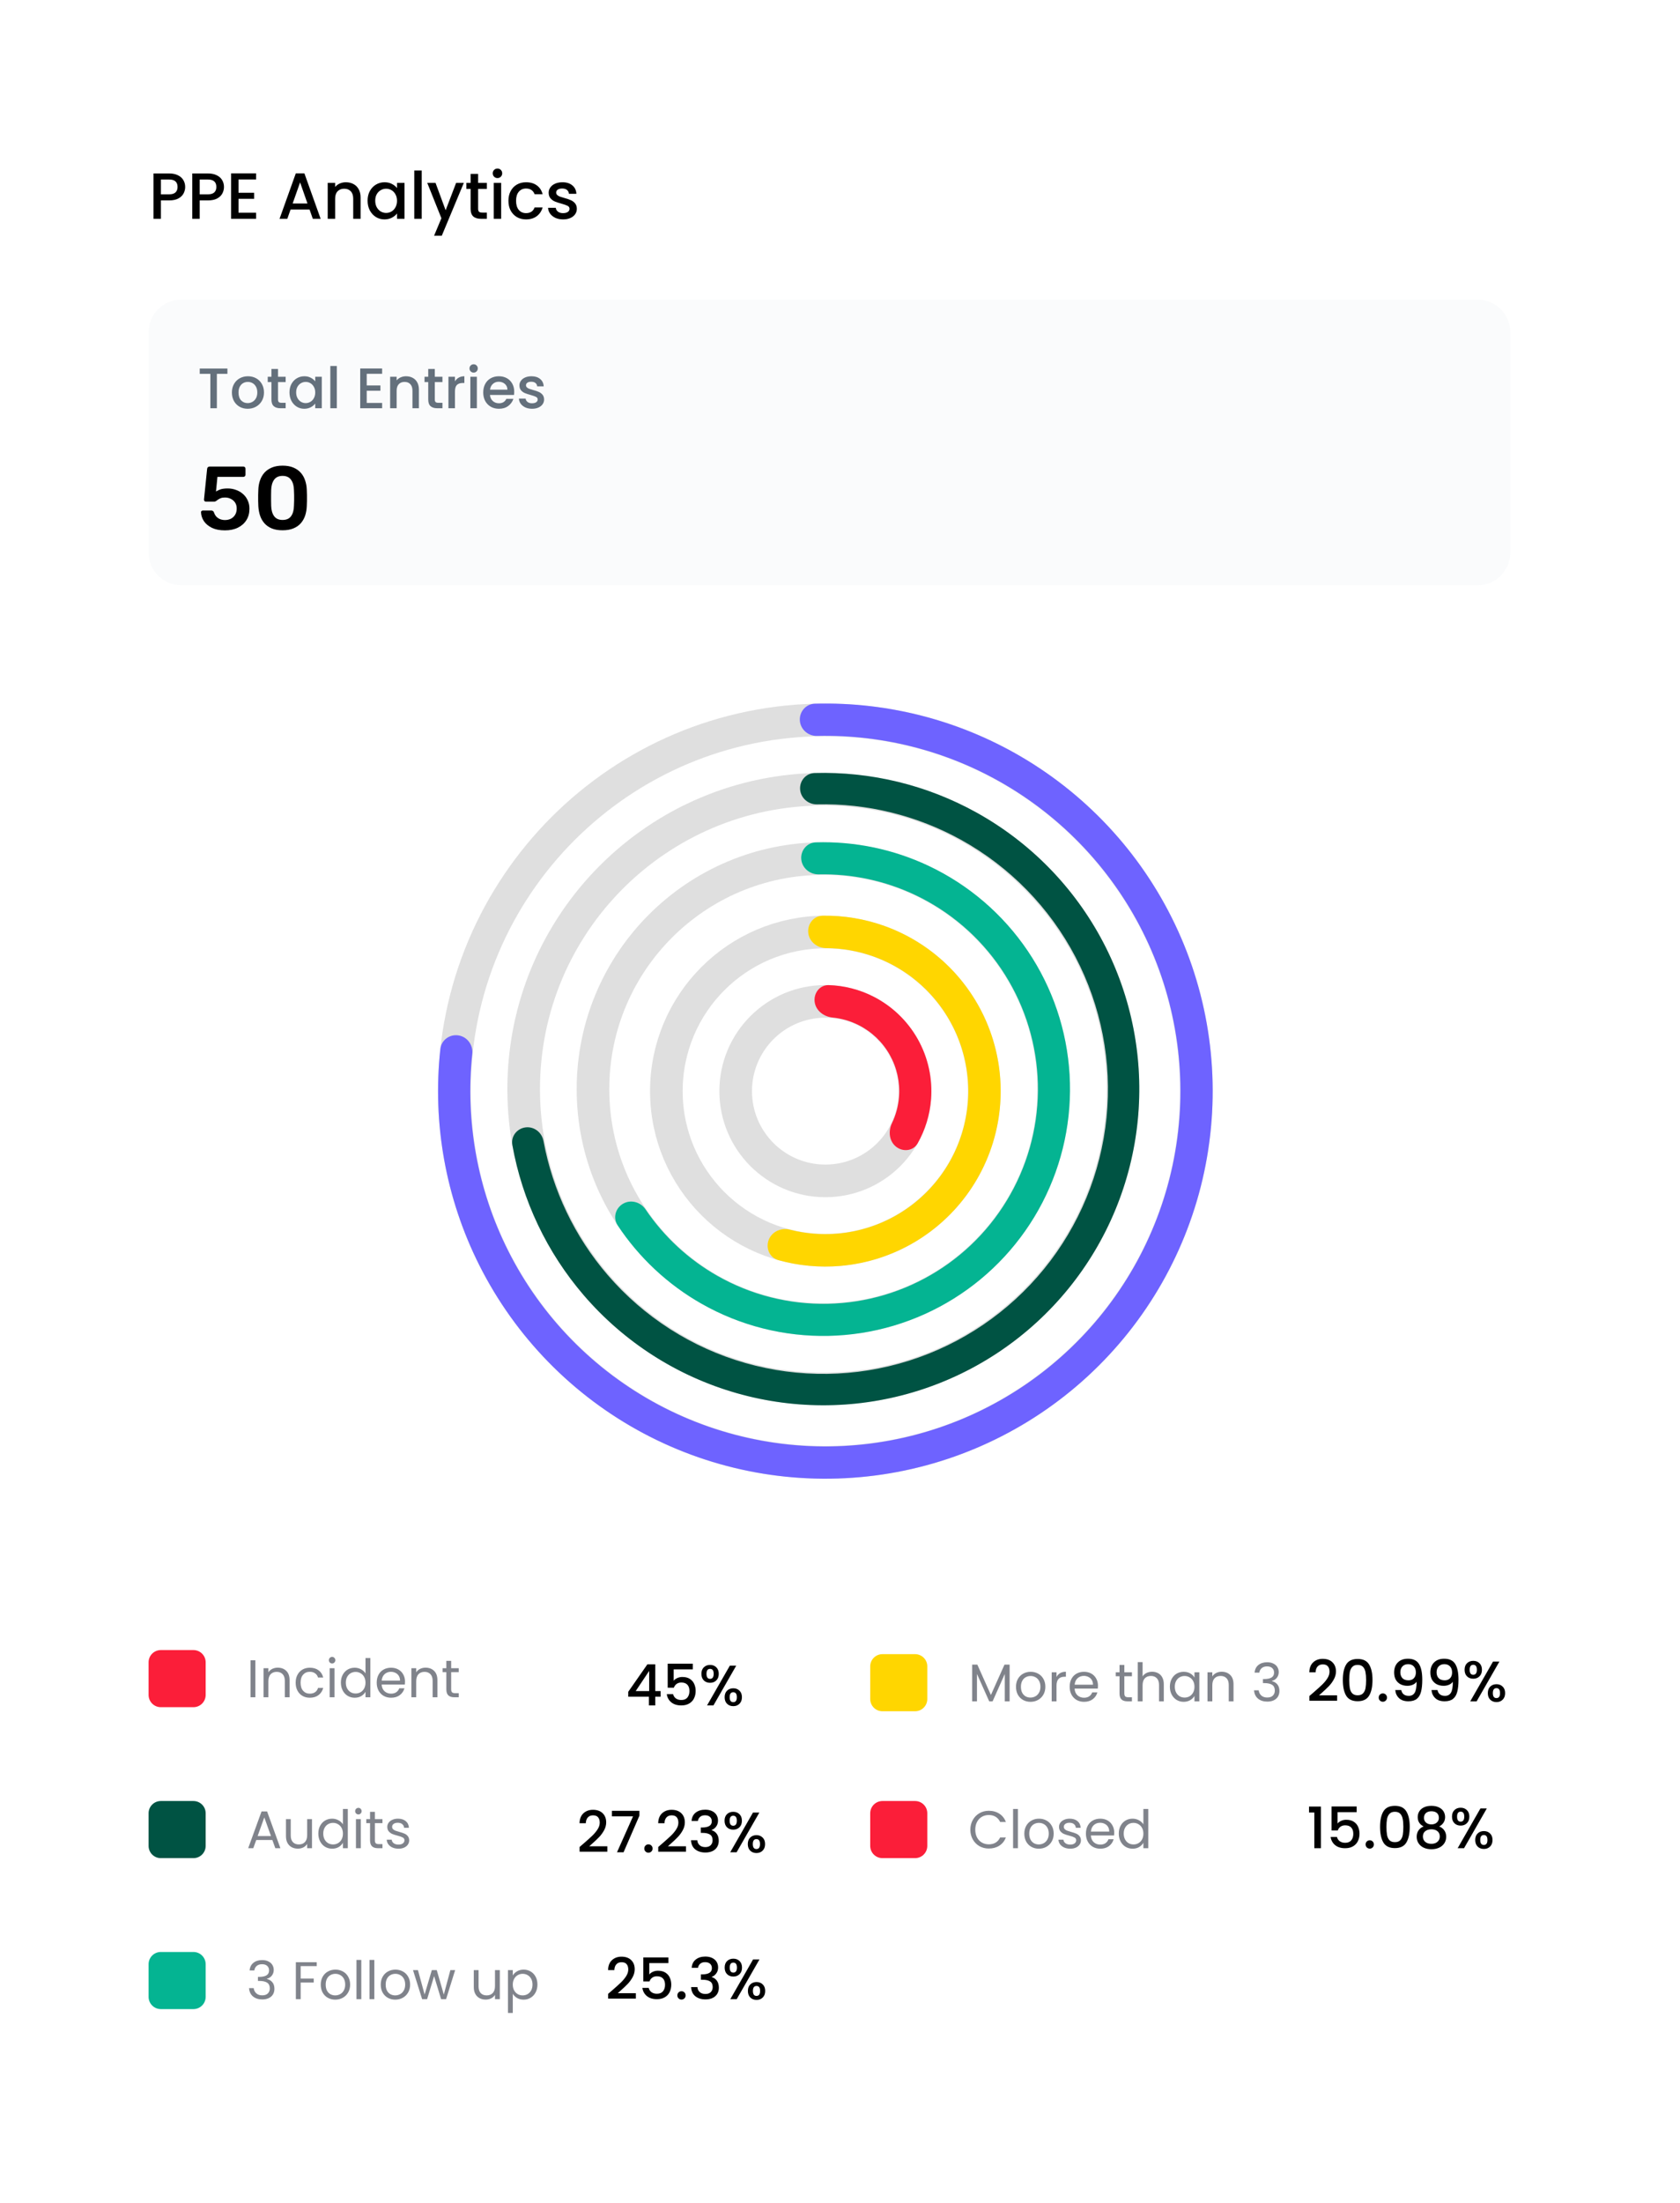 <svg width="451" height="591" viewBox="0 0 451 591" fill="none" xmlns="http://www.w3.org/2000/svg">
<g filter="url(#filter0_d_10611_9332)">
<path fill-rule="evenodd" clip-rule="evenodd" d="M34.417 572.9C25.35 572.9 18 565.55 18 556.483V34.417C18 25.35 25.35 18 34.417 18H416.39C425.457 18 432.807 25.35 432.807 34.417V556.483C432.807 565.55 425.457 572.9 416.39 572.9H34.417Z" fill="white"/>
</g>
<path opacity="0.2" fill-rule="evenodd" clip-rule="evenodd" d="M48.645 156.999C43.809 156.999 39.889 153.078 39.889 148.243V89.141C39.889 84.305 43.809 80.385 48.645 80.385H396.688C401.524 80.385 405.444 84.305 405.444 89.141V148.243C405.444 153.078 401.524 156.999 396.688 156.999H48.645Z" fill="#E6ECF1"/>
<path opacity="0.01" fill-rule="evenodd" clip-rule="evenodd" d="M221.025 178.888V80.385H402.161V178.888H221.025Z" fill="#F8F9FB"/>
<path d="M168.648 455.178V453.86L173.797 446.475H175.911V453.661H177.336V455.178H175.911V457.507H174.195V455.178H168.648ZM174.272 448.252L170.655 453.661H174.272V448.252ZM185.985 447.839H180.852V450.888C181.067 450.602 181.383 450.362 181.802 450.168C182.231 449.974 182.686 449.877 183.166 449.877C184.024 449.877 184.719 450.06 185.25 450.428C185.791 450.796 186.174 451.261 186.399 451.822C186.634 452.384 186.751 452.977 186.751 453.6C186.751 454.356 186.603 455.03 186.307 455.623C186.021 456.205 185.587 456.664 185.005 457.002C184.433 457.339 183.728 457.507 182.89 457.507C181.777 457.507 180.883 457.231 180.209 456.68C179.534 456.128 179.131 455.398 178.998 454.489H180.699C180.811 454.969 181.062 455.352 181.45 455.638C181.838 455.914 182.323 456.052 182.905 456.052C183.631 456.052 184.172 455.832 184.53 455.393C184.897 454.953 185.081 454.371 185.081 453.646C185.081 452.91 184.897 452.349 184.53 451.96C184.162 451.562 183.62 451.363 182.905 451.363C182.405 451.363 181.981 451.49 181.634 451.746C181.296 451.991 181.051 452.328 180.898 452.757H179.243V446.306H185.985V447.839ZM188.294 449.034C188.294 448.288 188.508 447.706 188.937 447.287C189.377 446.858 189.939 446.643 190.623 446.643C191.307 446.643 191.864 446.858 192.293 447.287C192.732 447.706 192.952 448.288 192.952 449.034C192.952 449.779 192.732 450.367 192.293 450.796C191.864 451.225 191.307 451.439 190.623 451.439C189.939 451.439 189.377 451.225 188.937 450.796C188.508 450.367 188.294 449.779 188.294 449.034ZM197.641 446.843L191.527 457.507H189.811L195.925 446.843H197.641ZM190.623 447.701C189.979 447.701 189.658 448.145 189.658 449.034C189.658 449.933 189.979 450.382 190.623 450.382C190.929 450.382 191.164 450.275 191.328 450.06C191.501 449.836 191.588 449.493 191.588 449.034C191.588 448.145 191.267 447.701 190.623 447.701ZM194.53 455.301C194.53 454.555 194.745 453.973 195.174 453.554C195.613 453.125 196.175 452.91 196.859 452.91C197.533 452.91 198.085 453.125 198.514 453.554C198.953 453.973 199.173 454.555 199.173 455.301C199.173 456.046 198.953 456.634 198.514 457.063C198.085 457.492 197.533 457.706 196.859 457.706C196.175 457.706 195.613 457.492 195.174 457.063C194.745 456.634 194.53 456.046 194.53 455.301ZM196.844 453.968C196.2 453.968 195.879 454.412 195.879 455.301C195.879 456.189 196.2 456.634 196.844 456.634C197.488 456.634 197.809 456.189 197.809 455.301C197.809 454.412 197.488 453.968 196.844 453.968Z" fill="black"/>
<path d="M156.695 494.533C157.676 493.686 158.447 492.991 159.009 492.45C159.581 491.898 160.056 491.326 160.434 490.733C160.812 490.141 161.001 489.548 161.001 488.956C161.001 488.343 160.853 487.863 160.557 487.516C160.271 487.168 159.816 486.995 159.193 486.995C158.59 486.995 158.12 487.189 157.783 487.577C157.456 487.955 157.283 488.466 157.262 489.109H155.577C155.607 487.945 155.955 487.056 156.619 486.443C157.293 485.82 158.146 485.508 159.178 485.508C160.291 485.508 161.159 485.815 161.782 486.428C162.416 487.041 162.732 487.858 162.732 488.879C162.732 489.615 162.543 490.325 162.165 491.009C161.798 491.683 161.353 492.291 160.832 492.833C160.322 493.364 159.668 493.982 158.871 494.687L158.182 495.3H163.039V496.755H155.592V495.483L156.695 494.533ZM171.652 487.087L167.393 496.908H165.631L169.936 487.27H164.267V485.784H171.652V487.087ZM174.082 497.016C173.765 497.016 173.5 496.908 173.285 496.694C173.071 496.479 172.964 496.214 172.964 495.897C172.964 495.58 173.071 495.315 173.285 495.1C173.5 494.886 173.765 494.779 174.082 494.779C174.389 494.779 174.649 494.886 174.864 495.1C175.078 495.315 175.185 495.58 175.185 495.897C175.185 496.214 175.078 496.479 174.864 496.694C174.649 496.908 174.389 497.016 174.082 497.016ZM177.809 494.533C178.789 493.686 179.561 492.991 180.123 492.45C180.695 491.898 181.17 491.326 181.548 490.733C181.925 490.141 182.114 489.548 182.114 488.956C182.114 488.343 181.966 487.863 181.67 487.516C181.384 487.168 180.93 486.995 180.306 486.995C179.704 486.995 179.234 487.189 178.897 487.577C178.57 487.955 178.396 488.466 178.376 489.109H176.69C176.721 487.945 177.068 487.056 177.732 486.443C178.406 485.82 179.259 485.508 180.291 485.508C181.405 485.508 182.273 485.815 182.896 486.428C183.529 487.041 183.846 487.858 183.846 488.879C183.846 489.615 183.657 490.325 183.279 491.009C182.911 491.683 182.467 492.291 181.946 492.833C181.435 493.364 180.781 493.982 179.985 494.687L179.295 495.3H184.152V496.755H176.706V495.483L177.809 494.533ZM185.656 488.496C185.718 487.546 186.08 486.806 186.744 486.275C187.418 485.743 188.276 485.478 189.318 485.478C190.033 485.478 190.651 485.605 191.172 485.861C191.693 486.116 192.087 486.463 192.352 486.903C192.618 487.342 192.751 487.837 192.751 488.389C192.751 489.022 192.582 489.564 192.245 490.013C191.908 490.463 191.504 490.764 191.035 490.917V490.979C191.637 491.162 192.107 491.5 192.444 491.99C192.781 492.47 192.95 493.088 192.95 493.844C192.95 494.447 192.812 494.983 192.536 495.453C192.26 495.923 191.852 496.296 191.31 496.571C190.769 496.837 190.12 496.97 189.364 496.97C188.261 496.97 187.352 496.689 186.637 496.127C185.932 495.555 185.554 494.738 185.503 493.675H187.189C187.229 494.217 187.439 494.661 187.817 495.008C188.195 495.346 188.706 495.514 189.349 495.514C189.972 495.514 190.452 495.346 190.789 495.008C191.126 494.661 191.295 494.217 191.295 493.675C191.295 492.96 191.065 492.455 190.606 492.158C190.156 491.852 189.461 491.699 188.522 491.699H188.123V490.258H188.537C189.364 490.248 189.993 490.11 190.422 489.845C190.861 489.579 191.081 489.16 191.081 488.588C191.081 488.098 190.922 487.71 190.606 487.424C190.289 487.127 189.839 486.979 189.257 486.979C188.685 486.979 188.241 487.127 187.924 487.424C187.607 487.71 187.418 488.067 187.357 488.496H185.656ZM194.509 488.435C194.509 487.689 194.723 487.107 195.153 486.688C195.592 486.259 196.154 486.045 196.838 486.045C197.522 486.045 198.079 486.259 198.508 486.688C198.947 487.107 199.167 487.689 199.167 488.435C199.167 489.181 198.947 489.768 198.508 490.197C198.079 490.626 197.522 490.841 196.838 490.841C196.154 490.841 195.592 490.626 195.153 490.197C194.723 489.768 194.509 489.181 194.509 488.435ZM203.856 486.244L197.742 496.908H196.026L202.14 486.244H203.856ZM196.838 487.102C196.194 487.102 195.873 487.546 195.873 488.435C195.873 489.334 196.194 489.783 196.838 489.783C197.144 489.783 197.379 489.676 197.543 489.462C197.717 489.237 197.803 488.895 197.803 488.435C197.803 487.546 197.482 487.102 196.838 487.102ZM200.745 494.702C200.745 493.956 200.96 493.374 201.389 492.955C201.828 492.526 202.39 492.312 203.074 492.312C203.749 492.312 204.3 492.526 204.729 492.955C205.168 493.374 205.388 493.956 205.388 494.702C205.388 495.448 205.168 496.035 204.729 496.464C204.3 496.893 203.749 497.108 203.074 497.108C202.39 497.108 201.828 496.893 201.389 496.464C200.96 496.035 200.745 495.448 200.745 494.702ZM203.059 493.369C202.415 493.369 202.094 493.813 202.094 494.702C202.094 495.591 202.415 496.035 203.059 496.035C203.703 496.035 204.024 495.591 204.024 494.702C204.024 493.813 203.703 493.369 203.059 493.369Z" fill="black"/>
<path d="M164.355 533.935C165.336 533.087 166.107 532.392 166.669 531.851C167.241 531.299 167.716 530.727 168.094 530.135C168.472 529.542 168.661 528.95 168.661 528.357C168.661 527.744 168.513 527.264 168.217 526.917C167.931 526.569 167.476 526.396 166.853 526.396C166.25 526.396 165.78 526.59 165.443 526.978C165.116 527.356 164.943 527.867 164.922 528.51H163.237C163.267 527.346 163.615 526.457 164.279 525.844C164.953 525.221 165.806 524.909 166.838 524.909C167.951 524.909 168.819 525.216 169.443 525.829C170.076 526.442 170.393 527.259 170.393 528.28C170.393 529.016 170.204 529.726 169.826 530.41C169.458 531.085 169.013 531.692 168.493 532.234C167.982 532.765 167.328 533.383 166.531 534.088L165.842 534.701H170.699V536.156H163.252V534.885L164.355 533.935ZM179.435 526.641H174.302V529.69C174.517 529.404 174.833 529.164 175.252 528.97C175.681 528.776 176.136 528.679 176.616 528.679C177.474 528.679 178.169 528.863 178.7 529.23C179.241 529.598 179.624 530.063 179.849 530.625C180.084 531.187 180.201 531.779 180.201 532.402C180.201 533.158 180.053 533.832 179.757 534.425C179.471 535.007 179.037 535.467 178.455 535.804C177.882 536.141 177.178 536.31 176.34 536.31C175.227 536.31 174.333 536.034 173.659 535.482C172.984 534.931 172.581 534.2 172.448 533.291H174.149C174.261 533.771 174.511 534.154 174.9 534.44C175.288 534.716 175.773 534.854 176.355 534.854C177.081 534.854 177.622 534.634 177.98 534.195C178.347 533.756 178.531 533.174 178.531 532.448C178.531 531.713 178.347 531.151 177.98 530.763C177.612 530.364 177.07 530.165 176.355 530.165C175.855 530.165 175.431 530.293 175.084 530.548C174.746 530.793 174.501 531.131 174.348 531.56H172.693V525.109H179.435V526.641ZM182.954 536.417C182.638 536.417 182.372 536.31 182.158 536.095C181.943 535.881 181.836 535.615 181.836 535.298C181.836 534.982 181.943 534.716 182.158 534.501C182.372 534.287 182.638 534.18 182.954 534.18C183.261 534.18 183.521 534.287 183.736 534.501C183.95 534.716 184.058 534.982 184.058 535.298C184.058 535.615 183.95 535.881 183.736 536.095C183.521 536.31 183.261 536.417 182.954 536.417ZM185.685 527.897C185.746 526.947 186.109 526.207 186.773 525.676C187.447 525.144 188.305 524.879 189.347 524.879C190.062 524.879 190.68 525.007 191.201 525.262C191.722 525.517 192.115 525.865 192.381 526.304C192.647 526.743 192.779 527.239 192.779 527.79C192.779 528.423 192.611 528.965 192.274 529.414C191.937 529.864 191.533 530.165 191.063 530.318V530.38C191.666 530.564 192.136 530.901 192.473 531.391C192.81 531.871 192.979 532.489 192.979 533.245C192.979 533.848 192.841 534.384 192.565 534.854C192.289 535.324 191.881 535.697 191.339 535.972C190.798 536.238 190.149 536.371 189.393 536.371C188.29 536.371 187.381 536.09 186.666 535.528C185.961 534.956 185.583 534.139 185.532 533.076H187.217C187.258 533.618 187.468 534.062 187.846 534.41C188.223 534.747 188.734 534.915 189.378 534.915C190.001 534.915 190.481 534.747 190.818 534.41C191.155 534.062 191.324 533.618 191.324 533.076C191.324 532.361 191.094 531.856 190.634 531.56C190.185 531.253 189.49 531.1 188.55 531.1H188.152V529.66H188.566C189.393 529.649 190.021 529.511 190.45 529.246C190.89 528.98 191.109 528.561 191.109 527.989C191.109 527.499 190.951 527.111 190.634 526.825C190.318 526.529 189.868 526.38 189.286 526.38C188.714 526.38 188.269 526.529 187.953 526.825C187.636 527.111 187.447 527.468 187.386 527.897H185.685ZM194.538 527.836C194.538 527.09 194.752 526.508 195.181 526.089C195.621 525.66 196.182 525.446 196.867 525.446C197.551 525.446 198.108 525.66 198.537 526.089C198.976 526.508 199.196 527.09 199.196 527.836C199.196 528.582 198.976 529.169 198.537 529.598C198.108 530.027 197.551 530.242 196.867 530.242C196.182 530.242 195.621 530.027 195.181 529.598C194.752 529.169 194.538 528.582 194.538 527.836ZM203.885 525.645L197.771 536.31H196.055L202.168 525.645H203.885ZM196.867 526.503C196.223 526.503 195.901 526.947 195.901 527.836C195.901 528.735 196.223 529.185 196.867 529.185C197.173 529.185 197.408 529.077 197.572 528.863C197.745 528.638 197.832 528.296 197.832 527.836C197.832 526.947 197.51 526.503 196.867 526.503ZM200.774 534.103C200.774 533.357 200.989 532.775 201.418 532.356C201.857 531.927 202.419 531.713 203.103 531.713C203.777 531.713 204.329 531.927 204.758 532.356C205.197 532.775 205.417 533.357 205.417 534.103C205.417 534.849 205.197 535.436 204.758 535.865C204.329 536.294 203.777 536.509 203.103 536.509C202.419 536.509 201.857 536.294 201.418 535.865C200.989 535.436 200.774 534.849 200.774 534.103ZM203.088 532.77C202.444 532.77 202.122 533.214 202.122 534.103C202.122 534.992 202.444 535.436 203.088 535.436C203.731 535.436 204.053 534.992 204.053 534.103C204.053 533.214 203.731 532.77 203.088 532.77Z" fill="black"/>
<path d="M352.605 454.038C353.586 453.19 354.357 452.495 354.919 451.954C355.491 451.402 355.966 450.83 356.344 450.238C356.722 449.645 356.911 449.053 356.911 448.46C356.911 447.847 356.763 447.367 356.467 447.02C356.181 446.673 355.726 446.499 355.103 446.499C354.5 446.499 354.03 446.693 353.693 447.081C353.366 447.459 353.193 447.97 353.172 448.614H351.487C351.517 447.449 351.865 446.56 352.529 445.947C353.203 445.324 354.056 445.013 355.088 445.013C356.201 445.013 357.069 445.319 357.693 445.932C358.326 446.545 358.643 447.362 358.643 448.384C358.643 449.119 358.454 449.829 358.076 450.514C357.708 451.188 357.263 451.796 356.743 452.337C356.232 452.868 355.578 453.486 354.781 454.191L354.092 454.804H358.949V456.26H351.502V454.988L352.605 454.038ZM360.484 450.682C360.484 448.915 360.78 447.536 361.372 446.545C361.975 445.544 363.007 445.043 364.467 445.043C365.928 445.043 366.955 445.544 367.547 446.545C368.15 447.536 368.451 448.915 368.451 450.682C368.451 452.47 368.15 453.869 367.547 454.881C366.955 455.882 365.928 456.382 364.467 456.382C363.007 456.382 361.975 455.882 361.372 454.881C360.78 453.869 360.484 452.47 360.484 450.682ZM366.735 450.682C366.735 449.855 366.679 449.155 366.567 448.583C366.464 448.011 366.25 447.546 365.923 447.189C365.596 446.821 365.111 446.637 364.467 446.637C363.824 446.637 363.339 446.821 363.012 447.189C362.685 447.546 362.465 448.011 362.353 448.583C362.251 449.155 362.2 449.855 362.2 450.682C362.2 451.54 362.251 452.26 362.353 452.843C362.455 453.425 362.67 453.895 362.996 454.252C363.334 454.61 363.824 454.789 364.467 454.789C365.111 454.789 365.596 454.61 365.923 454.252C366.26 453.895 366.48 453.425 366.582 452.843C366.684 452.26 366.735 451.54 366.735 450.682ZM371.234 456.52C370.918 456.52 370.652 456.413 370.438 456.198C370.223 455.984 370.116 455.718 370.116 455.402C370.116 455.085 370.223 454.819 370.438 454.605C370.652 454.39 370.918 454.283 371.234 454.283C371.541 454.283 371.801 454.39 372.016 454.605C372.23 454.819 372.338 455.085 372.338 455.402C372.338 455.718 372.23 455.984 372.016 456.198C371.801 456.413 371.541 456.52 371.234 456.52ZM376.171 453.379C376.274 453.89 376.493 454.278 376.83 454.543C377.167 454.809 377.622 454.942 378.194 454.942C378.919 454.942 379.45 454.656 379.788 454.084C380.125 453.512 380.293 452.536 380.293 451.157C380.048 451.504 379.701 451.775 379.251 451.969C378.812 452.153 378.332 452.245 377.811 452.245C377.147 452.245 376.544 452.112 376.003 451.847C375.461 451.571 375.032 451.167 374.716 450.636C374.409 450.095 374.256 449.441 374.256 448.675C374.256 447.551 374.583 446.657 375.237 445.993C375.901 445.319 376.81 444.982 377.964 444.982C379.353 444.982 380.339 445.447 380.921 446.376C381.514 447.296 381.81 448.711 381.81 450.621C381.81 451.939 381.698 453.016 381.473 453.854C381.259 454.692 380.881 455.325 380.339 455.754C379.798 456.183 379.047 456.398 378.087 456.398C376.994 456.398 376.151 456.111 375.559 455.539C374.966 454.967 374.634 454.247 374.563 453.379H376.171ZM378.117 450.774C378.73 450.774 379.21 450.585 379.558 450.207C379.915 449.819 380.094 449.308 380.094 448.675C380.094 447.97 379.905 447.424 379.527 447.035C379.159 446.637 378.654 446.438 378.01 446.438C377.367 446.438 376.856 446.642 376.478 447.051C376.11 447.449 375.926 447.975 375.926 448.629C375.926 449.252 376.105 449.768 376.463 450.177C376.83 450.575 377.382 450.774 378.117 450.774ZM385.898 453.379C386 453.89 386.22 454.278 386.557 454.543C386.894 454.809 387.348 454.942 387.92 454.942C388.646 454.942 389.177 454.656 389.514 454.084C389.851 453.512 390.02 452.536 390.02 451.157C389.774 451.504 389.427 451.775 388.978 451.969C388.538 452.153 388.058 452.245 387.537 452.245C386.873 452.245 386.271 452.112 385.729 451.847C385.188 451.571 384.759 451.167 384.442 450.636C384.136 450.095 383.982 449.441 383.982 448.675C383.982 447.551 384.309 446.657 384.963 445.993C385.627 445.319 386.536 444.982 387.69 444.982C389.08 444.982 390.066 445.447 390.648 446.376C391.24 447.296 391.536 448.711 391.536 450.621C391.536 451.939 391.424 453.016 391.199 453.854C390.985 454.692 390.607 455.325 390.066 455.754C389.524 456.183 388.773 456.398 387.813 456.398C386.72 456.398 385.877 456.111 385.285 455.539C384.692 454.967 384.36 454.247 384.289 453.379H385.898ZM387.844 450.774C388.457 450.774 388.937 450.585 389.284 450.207C389.642 449.819 389.82 449.308 389.82 448.675C389.82 447.97 389.631 447.424 389.253 447.035C388.886 446.637 388.38 446.438 387.736 446.438C387.093 446.438 386.582 446.642 386.204 447.051C385.836 447.449 385.653 447.975 385.653 448.629C385.653 449.252 385.831 449.768 386.189 450.177C386.557 450.575 387.108 450.774 387.844 450.774ZM393.172 447.939C393.172 447.194 393.387 446.611 393.816 446.193C394.255 445.764 394.817 445.549 395.501 445.549C396.186 445.549 396.743 445.764 397.172 446.193C397.611 446.611 397.831 447.194 397.831 447.939C397.831 448.685 397.611 449.272 397.172 449.702C396.743 450.131 396.186 450.345 395.501 450.345C394.817 450.345 394.255 450.131 393.816 449.702C393.387 449.272 393.172 448.685 393.172 447.939ZM402.519 445.748L396.405 456.413H394.689L400.803 445.748H402.519ZM395.501 446.606C394.858 446.606 394.536 447.051 394.536 447.939C394.536 448.838 394.858 449.288 395.501 449.288C395.808 449.288 396.043 449.181 396.206 448.966C396.38 448.741 396.467 448.399 396.467 447.939C396.467 447.051 396.145 446.606 395.501 446.606ZM399.409 454.206C399.409 453.461 399.623 452.878 400.052 452.46C400.492 452.031 401.053 451.816 401.738 451.816C402.412 451.816 402.964 452.031 403.393 452.46C403.832 452.878 404.052 453.461 404.052 454.206C404.052 454.952 403.832 455.539 403.393 455.968C402.964 456.398 402.412 456.612 401.738 456.612C401.053 456.612 400.492 456.398 400.052 455.968C399.623 455.539 399.409 454.952 399.409 454.206ZM401.722 452.873C401.079 452.873 400.757 453.318 400.757 454.206C400.757 455.095 401.079 455.539 401.722 455.539C402.366 455.539 402.688 455.095 402.688 454.206C402.688 453.318 402.366 452.873 401.722 452.873Z" fill="black"/>
<path d="M351.41 486.237V484.644H354.597V495.814H352.835V486.237H351.41ZM364.199 486.145H359.066V489.195C359.28 488.909 359.597 488.668 360.016 488.474C360.445 488.28 360.899 488.183 361.379 488.183C362.237 488.183 362.932 488.367 363.463 488.735C364.005 489.103 364.388 489.567 364.612 490.129C364.847 490.691 364.965 491.284 364.965 491.907C364.965 492.663 364.817 493.337 364.52 493.929C364.234 494.512 363.8 494.971 363.218 495.308C362.646 495.645 361.941 495.814 361.103 495.814C359.99 495.814 359.096 495.538 358.422 494.987C357.748 494.435 357.344 493.705 357.212 492.795H358.912C359.025 493.276 359.275 493.659 359.663 493.945C360.051 494.22 360.537 494.358 361.119 494.358C361.844 494.358 362.385 494.139 362.743 493.699C363.111 493.26 363.295 492.678 363.295 491.953C363.295 491.217 363.111 490.655 362.743 490.267C362.375 489.869 361.834 489.67 361.119 489.67C360.618 489.67 360.194 489.797 359.847 490.053C359.51 490.298 359.265 490.635 359.112 491.064H357.457V484.613H364.199V486.145ZM367.718 495.921C367.401 495.921 367.136 495.814 366.921 495.599C366.707 495.385 366.599 495.119 366.599 494.803C366.599 494.486 366.707 494.22 366.921 494.006C367.136 493.791 367.401 493.684 367.718 493.684C368.024 493.684 368.285 493.791 368.499 494.006C368.714 494.22 368.821 494.486 368.821 494.803C368.821 495.119 368.714 495.385 368.499 495.599C368.285 495.814 368.024 495.921 367.718 495.921ZM370.479 490.083C370.479 488.316 370.775 486.937 371.368 485.946C371.971 484.945 373.002 484.445 374.463 484.445C375.924 484.445 376.95 484.945 377.543 485.946C378.146 486.937 378.447 488.316 378.447 490.083C378.447 491.871 378.146 493.27 377.543 494.282C376.95 495.283 375.924 495.783 374.463 495.783C373.002 495.783 371.971 495.283 371.368 494.282C370.775 493.27 370.479 491.871 370.479 490.083ZM376.731 490.083C376.731 489.256 376.675 488.556 376.562 487.984C376.46 487.412 376.246 486.947 375.919 486.59C375.592 486.222 375.107 486.038 374.463 486.038C373.82 486.038 373.334 486.222 373.007 486.59C372.681 486.947 372.461 487.412 372.349 487.984C372.246 488.556 372.195 489.256 372.195 490.083C372.195 490.941 372.246 491.662 372.349 492.244C372.451 492.826 372.665 493.296 372.992 493.653C373.329 494.011 373.82 494.19 374.463 494.19C375.107 494.19 375.592 494.011 375.919 493.653C376.256 493.296 376.475 492.826 376.578 492.244C376.68 491.662 376.731 490.941 376.731 490.083ZM382.18 489.976C381.118 489.445 380.586 488.607 380.586 487.463C380.586 486.911 380.724 486.406 381 485.946C381.276 485.486 381.69 485.124 382.241 484.858C382.793 484.582 383.467 484.445 384.264 484.445C385.05 484.445 385.719 484.582 386.271 484.858C386.833 485.124 387.252 485.486 387.528 485.946C387.803 486.406 387.941 486.911 387.941 487.463C387.941 488.035 387.793 488.541 387.497 488.98C387.211 489.409 386.828 489.741 386.348 489.976C386.93 490.191 387.39 490.543 387.727 491.033C388.064 491.513 388.232 492.08 388.232 492.734C388.232 493.398 388.064 493.985 387.727 494.496C387.39 495.007 386.92 495.4 386.317 495.676C385.714 495.952 385.03 496.09 384.264 496.09C383.498 496.09 382.813 495.952 382.211 495.676C381.618 495.4 381.153 495.007 380.816 494.496C380.479 493.985 380.311 493.398 380.311 492.734C380.311 492.07 380.479 491.498 380.816 491.018C381.153 490.538 381.608 490.191 382.18 489.976ZM386.271 487.678C386.271 487.106 386.092 486.666 385.735 486.36C385.377 486.053 384.887 485.9 384.264 485.9C383.651 485.9 383.166 486.053 382.808 486.36C382.451 486.666 382.272 487.111 382.272 487.693C382.272 488.204 382.456 488.623 382.824 488.949C383.201 489.266 383.682 489.424 384.264 489.424C384.846 489.424 385.326 489.261 385.704 488.934C386.082 488.607 386.271 488.188 386.271 487.678ZM384.264 490.742C383.59 490.742 383.038 490.911 382.609 491.248C382.19 491.575 381.981 492.05 381.981 492.673C381.981 493.255 382.185 493.73 382.594 494.098C383.002 494.455 383.559 494.634 384.264 494.634C384.958 494.634 385.505 494.45 385.903 494.083C386.312 493.715 386.516 493.245 386.516 492.673C386.516 492.06 386.307 491.585 385.888 491.248C385.479 490.911 384.938 490.742 384.264 490.742ZM389.791 487.341C389.791 486.595 390.005 486.013 390.434 485.594C390.873 485.165 391.435 484.95 392.12 484.95C392.804 484.95 393.361 485.165 393.79 485.594C394.229 486.013 394.449 486.595 394.449 487.341C394.449 488.086 394.229 488.674 393.79 489.103C393.361 489.532 392.804 489.746 392.12 489.746C391.435 489.746 390.873 489.532 390.434 489.103C390.005 488.674 389.791 488.086 389.791 487.341ZM399.137 485.149L393.024 495.814H391.308L397.421 485.149H399.137ZM392.12 486.007C391.476 486.007 391.154 486.452 391.154 487.341C391.154 488.239 391.476 488.689 392.12 488.689C392.426 488.689 392.661 488.582 392.825 488.367C392.998 488.142 393.085 487.8 393.085 487.341C393.085 486.452 392.763 486.007 392.12 486.007ZM396.027 493.607C396.027 492.862 396.242 492.28 396.671 491.861C397.11 491.432 397.672 491.217 398.356 491.217C399.03 491.217 399.582 491.432 400.011 491.861C400.45 492.28 400.67 492.862 400.67 493.607C400.67 494.353 400.45 494.941 400.011 495.37C399.582 495.799 399.03 496.013 398.356 496.013C397.672 496.013 397.11 495.799 396.671 495.37C396.242 494.941 396.027 494.353 396.027 493.607ZM398.341 492.274C397.697 492.274 397.375 492.719 397.375 493.607C397.375 494.496 397.697 494.941 398.341 494.941C398.984 494.941 399.306 494.496 399.306 493.607C399.306 492.719 398.984 492.274 398.341 492.274Z" fill="black"/>
<path d="M68.547 445.401V455.318H67.252V445.401H68.547ZM74.552 447.379C75.501 447.379 76.269 447.668 76.857 448.247C77.445 448.816 77.739 449.641 77.739 450.723V455.318H76.459V450.908C76.459 450.13 76.264 449.537 75.875 449.129C75.487 448.712 74.955 448.503 74.282 448.503C73.599 448.503 73.053 448.716 72.646 449.143C72.247 449.57 72.048 450.191 72.048 451.007V455.318H70.753V447.521H72.048V448.631C72.304 448.233 72.65 447.924 73.087 447.706C73.532 447.488 74.021 447.379 74.552 447.379ZM79.371 451.406C79.371 450.599 79.532 449.897 79.854 449.3C80.177 448.693 80.623 448.223 81.192 447.891C81.77 447.559 82.43 447.393 83.169 447.393C84.127 447.393 84.915 447.626 85.531 448.09C86.157 448.555 86.57 449.2 86.769 450.025H85.375C85.242 449.551 84.981 449.177 84.592 448.901C84.213 448.626 83.739 448.489 83.169 448.489C82.43 448.489 81.832 448.745 81.377 449.257C80.921 449.76 80.694 450.476 80.694 451.406C80.694 452.345 80.921 453.07 81.377 453.583C81.832 454.095 82.43 454.351 83.169 454.351C83.739 454.351 84.213 454.218 84.592 453.952C84.972 453.687 85.233 453.307 85.375 452.814H86.769C86.561 453.611 86.143 454.251 85.517 454.735C84.891 455.209 84.109 455.446 83.169 455.446C82.43 455.446 81.77 455.28 81.192 454.948C80.623 454.616 80.177 454.147 79.854 453.54C79.532 452.933 79.371 452.221 79.371 451.406ZM89.166 446.255C88.919 446.255 88.71 446.17 88.54 445.999C88.369 445.828 88.283 445.619 88.283 445.373C88.283 445.126 88.369 444.918 88.54 444.747C88.71 444.576 88.919 444.491 89.166 444.491C89.403 444.491 89.602 444.576 89.763 444.747C89.934 444.918 90.019 445.126 90.019 445.373C90.019 445.619 89.934 445.828 89.763 445.999C89.602 446.17 89.403 446.255 89.166 446.255ZM89.792 447.521V455.318H88.497V447.521H89.792ZM91.515 451.391C91.515 450.595 91.676 449.897 91.998 449.3C92.321 448.693 92.762 448.223 93.322 447.891C93.891 447.559 94.526 447.393 95.228 447.393C95.835 447.393 96.4 447.536 96.921 447.82C97.443 448.095 97.841 448.46 98.117 448.916V444.789H99.425V455.318H98.117V453.853C97.86 454.318 97.481 454.702 96.978 455.005C96.475 455.299 95.887 455.446 95.214 455.446C94.522 455.446 93.891 455.276 93.322 454.934C92.762 454.593 92.321 454.114 91.998 453.497C91.676 452.881 91.515 452.179 91.515 451.391ZM98.117 451.406C98.117 450.818 97.998 450.305 97.761 449.869C97.524 449.433 97.201 449.101 96.793 448.873C96.395 448.636 95.954 448.517 95.47 448.517C94.986 448.517 94.545 448.631 94.147 448.859C93.748 449.086 93.431 449.418 93.194 449.855C92.956 450.291 92.838 450.803 92.838 451.391C92.838 451.989 92.956 452.511 93.194 452.956C93.431 453.393 93.748 453.73 94.147 453.967C94.545 454.194 94.986 454.308 95.47 454.308C95.954 454.308 96.395 454.194 96.793 453.967C97.201 453.73 97.524 453.393 97.761 452.956C97.998 452.511 98.117 451.994 98.117 451.406ZM108.728 451.121C108.728 451.368 108.713 451.629 108.685 451.904H102.453C102.5 452.672 102.761 453.274 103.235 453.711C103.719 454.137 104.303 454.351 104.986 454.351C105.545 454.351 106.01 454.223 106.38 453.967C106.759 453.701 107.025 453.35 107.177 452.914H108.571C108.362 453.663 107.945 454.275 107.319 454.749C106.693 455.214 105.915 455.446 104.986 455.446C104.246 455.446 103.582 455.28 102.994 454.948C102.415 454.616 101.96 454.147 101.628 453.54C101.296 452.923 101.13 452.212 101.13 451.406C101.13 450.599 101.291 449.893 101.613 449.286C101.936 448.679 102.387 448.214 102.965 447.891C103.553 447.559 104.227 447.393 104.986 447.393C105.725 447.393 106.38 447.555 106.949 447.877C107.518 448.2 107.955 448.645 108.258 449.214C108.571 449.774 108.728 450.41 108.728 451.121ZM107.39 450.851C107.39 450.357 107.281 449.935 107.063 449.584C106.845 449.224 106.546 448.954 106.167 448.773C105.797 448.584 105.384 448.489 104.929 448.489C104.274 448.489 103.715 448.698 103.25 449.115C102.794 449.532 102.534 450.111 102.467 450.851H107.39ZM114.236 447.379C115.184 447.379 115.952 447.668 116.541 448.247C117.129 448.816 117.423 449.641 117.423 450.723V455.318H116.142V450.908C116.142 450.13 115.948 449.537 115.559 449.129C115.17 448.712 114.639 448.503 113.965 448.503C113.282 448.503 112.737 448.716 112.329 449.143C111.931 449.57 111.731 450.191 111.731 451.007V455.318H110.437V447.521H111.731V448.631C111.988 448.233 112.334 447.924 112.77 447.706C113.216 447.488 113.704 447.379 114.236 447.379ZM121.117 448.588V453.184C121.117 453.564 121.198 453.834 121.359 453.995C121.52 454.147 121.8 454.223 122.198 454.223H123.152V455.318H121.985C121.264 455.318 120.723 455.152 120.363 454.82C120.002 454.488 119.822 453.943 119.822 453.184V448.588H118.812V447.521H119.822V445.558H121.117V447.521H123.152V448.588H121.117Z" fill="#80838B"/>
<path d="M73.114 493.609H68.788L67.992 495.814H66.626L70.211 485.954H71.705L75.276 495.814H73.911L73.114 493.609ZM72.744 492.556L70.951 487.547L69.158 492.556H72.744ZM83.754 488.017V495.814H82.459V494.661C82.213 495.06 81.867 495.373 81.421 495.601C80.984 495.819 80.501 495.928 79.969 495.928C79.362 495.928 78.817 495.804 78.333 495.558C77.849 495.302 77.465 494.922 77.181 494.42C76.906 493.917 76.768 493.305 76.768 492.584V488.017H78.049V492.413C78.049 493.182 78.243 493.775 78.632 494.192C79.021 494.6 79.552 494.804 80.225 494.804C80.918 494.804 81.463 494.59 81.862 494.163C82.26 493.737 82.459 493.115 82.459 492.3V488.017H83.754ZM85.457 491.887C85.457 491.09 85.618 490.393 85.94 489.795C86.263 489.188 86.704 488.719 87.263 488.387C87.833 488.055 88.468 487.889 89.17 487.889C89.777 487.889 90.341 488.031 90.863 488.316C91.385 488.591 91.783 488.956 92.058 489.411V485.285H93.367V495.814H92.058V494.348C91.802 494.813 91.423 495.197 90.92 495.501C90.417 495.795 89.829 495.942 89.156 495.942C88.463 495.942 87.833 495.771 87.263 495.43C86.704 495.088 86.263 494.609 85.94 493.993C85.618 493.376 85.457 492.674 85.457 491.887ZM92.058 491.901C92.058 491.313 91.94 490.801 91.703 490.365C91.466 489.928 91.143 489.596 90.735 489.369C90.337 489.131 89.896 489.013 89.412 489.013C88.928 489.013 88.487 489.127 88.089 489.354C87.69 489.582 87.373 489.914 87.135 490.35C86.898 490.787 86.78 491.299 86.78 491.887C86.78 492.485 86.898 493.006 87.135 493.452C87.373 493.888 87.69 494.225 88.089 494.462C88.487 494.69 88.928 494.804 89.412 494.804C89.896 494.804 90.337 494.69 90.735 494.462C91.143 494.225 91.466 493.888 91.703 493.452C91.94 493.006 92.058 492.489 92.058 491.901ZM96.224 486.751C95.978 486.751 95.769 486.665 95.598 486.494C95.427 486.324 95.342 486.115 95.342 485.868C95.342 485.622 95.427 485.413 95.598 485.242C95.769 485.072 95.978 484.986 96.224 484.986C96.461 484.986 96.66 485.072 96.822 485.242C96.992 485.413 97.078 485.622 97.078 485.868C97.078 486.115 96.992 486.324 96.822 486.494C96.66 486.665 96.461 486.751 96.224 486.751ZM96.85 488.017V495.814H95.555V488.017H96.85ZM100.636 489.084V493.68C100.636 494.059 100.717 494.329 100.878 494.491C101.039 494.643 101.319 494.718 101.718 494.718H102.671V495.814H101.504C100.783 495.814 100.243 495.648 99.882 495.316C99.522 494.984 99.341 494.439 99.341 493.68V489.084H98.331V488.017H99.341V486.053H100.636V488.017H102.671V489.084H100.636ZM107 495.942C106.402 495.942 105.866 495.842 105.392 495.643C104.918 495.435 104.543 495.15 104.268 494.79C103.993 494.42 103.841 493.997 103.813 493.523H105.15C105.188 493.912 105.368 494.23 105.691 494.477C106.023 494.723 106.454 494.846 106.986 494.846C107.479 494.846 107.868 494.737 108.152 494.519C108.437 494.301 108.579 494.026 108.579 493.694C108.579 493.352 108.427 493.101 108.124 492.94C107.82 492.769 107.351 492.603 106.715 492.442C106.137 492.29 105.662 492.138 105.292 491.987C104.932 491.825 104.619 491.593 104.353 491.289C104.097 490.976 103.969 490.569 103.969 490.066C103.969 489.667 104.088 489.302 104.325 488.97C104.562 488.638 104.899 488.377 105.335 488.188C105.771 487.988 106.269 487.889 106.829 487.889C107.692 487.889 108.389 488.107 108.921 488.543C109.452 488.98 109.736 489.577 109.774 490.336H108.48C108.451 489.928 108.285 489.601 107.982 489.354C107.688 489.108 107.289 488.984 106.786 488.984C106.322 488.984 105.952 489.084 105.677 489.283C105.402 489.482 105.264 489.743 105.264 490.066C105.264 490.322 105.345 490.535 105.506 490.706C105.677 490.867 105.885 491 106.132 491.104C106.388 491.199 106.739 491.308 107.185 491.432C107.744 491.583 108.2 491.735 108.551 491.887C108.902 492.029 109.2 492.247 109.447 492.541C109.703 492.836 109.836 493.22 109.845 493.694C109.845 494.121 109.727 494.505 109.49 494.846C109.253 495.188 108.916 495.458 108.48 495.657C108.053 495.847 107.559 495.942 107 495.942Z" fill="#80838B"/>
<path d="M67.01 528.612C67.076 527.739 67.413 527.056 68.02 526.563C68.627 526.07 69.415 525.823 70.382 525.823C71.027 525.823 71.582 525.942 72.047 526.179C72.521 526.407 72.877 526.72 73.114 527.118C73.361 527.517 73.484 527.967 73.484 528.47C73.484 529.058 73.313 529.565 72.972 529.992C72.64 530.419 72.203 530.694 71.663 530.817V530.889C72.279 531.04 72.768 531.339 73.128 531.785C73.489 532.231 73.669 532.814 73.669 533.535C73.669 534.076 73.545 534.564 73.299 535.001C73.052 535.427 72.682 535.764 72.189 536.011C71.696 536.257 71.103 536.381 70.41 536.381C69.405 536.381 68.58 536.12 67.935 535.598C67.29 535.067 66.929 534.318 66.853 533.35H68.106C68.172 533.919 68.404 534.384 68.803 534.744C69.201 535.105 69.732 535.285 70.396 535.285C71.06 535.285 71.563 535.114 71.904 534.773C72.255 534.422 72.431 533.971 72.431 533.421C72.431 532.71 72.194 532.198 71.719 531.885C71.245 531.572 70.529 531.415 69.571 531.415H69.244V530.334H69.585C70.458 530.324 71.117 530.182 71.563 529.907C72.009 529.622 72.232 529.186 72.232 528.598C72.232 528.095 72.066 527.692 71.734 527.388C71.411 527.085 70.946 526.933 70.339 526.933C69.751 526.933 69.277 527.085 68.916 527.388C68.556 527.692 68.343 528.1 68.276 528.612H67.01ZM85.029 526.393V527.445H80.718V530.789H84.219V531.842H80.718V536.31H79.424V526.393H85.029ZM89.994 536.438C89.263 536.438 88.6 536.272 88.002 535.94C87.414 535.608 86.949 535.138 86.608 534.531C86.275 533.914 86.109 533.203 86.109 532.397C86.109 531.6 86.28 530.898 86.622 530.291C86.973 529.674 87.447 529.205 88.045 528.882C88.642 528.55 89.311 528.384 90.051 528.384C90.791 528.384 91.459 528.55 92.057 528.882C92.654 529.205 93.124 529.67 93.466 530.277C93.817 530.884 93.992 531.591 93.992 532.397C93.992 533.203 93.812 533.914 93.451 534.531C93.1 535.138 92.621 535.608 92.014 535.94C91.407 536.272 90.734 536.438 89.994 536.438ZM89.994 535.299C90.459 535.299 90.895 535.19 91.303 534.972C91.711 534.754 92.038 534.427 92.285 533.99C92.541 533.554 92.669 533.023 92.669 532.397C92.669 531.771 92.545 531.24 92.299 530.803C92.052 530.367 91.73 530.044 91.331 529.836C90.933 529.618 90.501 529.508 90.037 529.508C89.562 529.508 89.126 529.618 88.728 529.836C88.339 530.044 88.026 530.367 87.788 530.803C87.551 531.24 87.433 531.771 87.433 532.397C87.433 533.032 87.547 533.568 87.774 534.005C88.011 534.441 88.324 534.768 88.713 534.986C89.102 535.195 89.529 535.299 89.994 535.299ZM96.989 525.781V536.31H95.694V525.781H96.989ZM100.491 525.781V536.31H99.196V525.781H100.491ZM106.098 536.438C105.367 536.438 104.703 536.272 104.106 535.94C103.518 535.608 103.053 535.138 102.711 534.531C102.38 533.914 102.214 533.203 102.214 532.397C102.214 531.6 102.384 530.898 102.726 530.291C103.077 529.674 103.551 529.205 104.149 528.882C104.746 528.55 105.415 528.384 106.155 528.384C106.895 528.384 107.563 528.55 108.161 528.882C108.758 529.205 109.228 529.67 109.569 530.277C109.92 530.884 110.096 531.591 110.096 532.397C110.096 533.203 109.916 533.914 109.555 534.531C109.204 535.138 108.725 535.608 108.118 535.94C107.511 536.272 106.838 536.438 106.098 536.438ZM106.098 535.299C106.563 535.299 106.999 535.19 107.407 534.972C107.815 534.754 108.142 534.427 108.389 533.99C108.645 533.554 108.773 533.023 108.773 532.397C108.773 531.771 108.649 531.24 108.403 530.803C108.156 530.367 107.834 530.044 107.435 529.836C107.037 529.618 106.605 529.508 106.14 529.508C105.666 529.508 105.23 529.618 104.831 529.836C104.443 530.044 104.13 530.367 103.892 530.803C103.655 531.24 103.537 531.771 103.537 532.397C103.537 533.032 103.651 533.568 103.878 534.005C104.115 534.441 104.428 534.768 104.817 534.986C105.206 535.195 105.633 535.299 106.098 535.299ZM122.185 528.513L119.752 536.31H118.414L116.536 530.12L114.658 536.31H113.321L110.873 528.513H112.197L113.989 535.057L115.924 528.513H117.248L119.14 535.072L120.904 528.513H122.185ZM134.178 528.513V536.31H132.883V535.157C132.637 535.555 132.29 535.868 131.845 536.096C131.408 536.314 130.925 536.423 130.393 536.423C129.786 536.423 129.241 536.3 128.757 536.053C128.273 535.797 127.889 535.418 127.605 534.915C127.33 534.412 127.192 533.801 127.192 533.08V528.513H128.473V532.909C128.473 533.677 128.667 534.27 129.056 534.688C129.445 535.095 129.976 535.299 130.649 535.299C131.342 535.299 131.887 535.086 132.286 534.659C132.684 534.232 132.883 533.611 132.883 532.795V528.513H134.178ZM137.659 529.95C137.915 529.504 138.294 529.134 138.797 528.84C139.309 528.536 139.902 528.384 140.576 528.384C141.268 528.384 141.894 528.55 142.454 528.882C143.023 529.214 143.469 529.684 143.791 530.291C144.114 530.889 144.275 531.586 144.275 532.383C144.275 533.17 144.114 533.872 143.791 534.488C143.469 535.105 143.023 535.584 142.454 535.925C141.894 536.267 141.268 536.438 140.576 536.438C139.912 536.438 139.324 536.291 138.811 535.997C138.309 535.693 137.925 535.318 137.659 534.873V540.009H136.364V528.513H137.659V529.95ZM142.952 532.383C142.952 531.794 142.833 531.282 142.596 530.846C142.359 530.41 142.036 530.078 141.629 529.85C141.23 529.622 140.789 529.508 140.305 529.508C139.831 529.508 139.39 529.627 138.982 529.864C138.584 530.092 138.261 530.429 138.015 530.874C137.778 531.311 137.659 531.818 137.659 532.397C137.659 532.985 137.778 533.502 138.015 533.948C138.261 534.384 138.584 534.721 138.982 534.958C139.39 535.186 139.831 535.299 140.305 535.299C140.789 535.299 141.23 535.186 141.629 534.958C142.036 534.721 142.359 534.384 142.596 533.948C142.833 533.502 142.952 532.98 142.952 532.383Z" fill="#80838B"/>
<path d="M271.034 446.567V456.413H269.739V449.071L266.467 456.413H265.556L262.269 449.057V456.413H260.974V446.567H262.369L266.011 454.705L269.654 446.567H271.034ZM276.63 456.541C275.9 456.541 275.236 456.375 274.638 456.043C274.05 455.711 273.585 455.241 273.244 454.634C272.912 454.018 272.746 453.306 272.746 452.5C272.746 451.703 272.917 451.001 273.258 450.394C273.609 449.778 274.083 449.308 274.681 448.986C275.278 448.654 275.947 448.488 276.687 448.488C277.427 448.488 278.096 448.654 278.693 448.986C279.291 449.308 279.76 449.773 280.102 450.38C280.453 450.987 280.628 451.694 280.628 452.5C280.628 453.306 280.448 454.018 280.088 454.634C279.737 455.241 279.258 455.711 278.651 456.043C278.043 456.375 277.37 456.541 276.63 456.541ZM276.63 455.403C277.095 455.403 277.531 455.294 277.939 455.075C278.347 454.857 278.674 454.53 278.921 454.094C279.177 453.657 279.305 453.126 279.305 452.5C279.305 451.874 279.182 451.343 278.935 450.907C278.689 450.47 278.366 450.148 277.968 449.939C277.569 449.721 277.138 449.612 276.673 449.612C276.199 449.612 275.762 449.721 275.364 449.939C274.975 450.148 274.662 450.47 274.425 450.907C274.188 451.343 274.069 451.874 274.069 452.5C274.069 453.136 274.183 453.672 274.411 454.108C274.648 454.544 274.961 454.871 275.35 455.09C275.739 455.298 276.165 455.403 276.63 455.403ZM283.625 449.882C283.853 449.436 284.176 449.09 284.593 448.843C285.02 448.597 285.537 448.474 286.144 448.474V449.811H285.802C284.351 449.811 283.625 450.598 283.625 452.173V456.413H282.331V448.616H283.625V449.882ZM294.753 452.216C294.753 452.462 294.738 452.723 294.71 452.998H288.478C288.525 453.766 288.786 454.369 289.26 454.805C289.744 455.232 290.328 455.445 291.011 455.445C291.57 455.445 292.035 455.317 292.405 455.061C292.784 454.796 293.05 454.445 293.202 454.008H294.596C294.387 454.758 293.97 455.369 293.344 455.844C292.718 456.309 291.94 456.541 291.011 456.541C290.271 456.541 289.607 456.375 289.019 456.043C288.44 455.711 287.985 455.241 287.653 454.634C287.321 454.018 287.155 453.306 287.155 452.5C287.155 451.694 287.316 450.987 287.638 450.38C287.961 449.773 288.412 449.308 288.99 448.986C289.578 448.654 290.252 448.488 291.011 448.488C291.75 448.488 292.405 448.649 292.974 448.971C293.543 449.294 293.979 449.74 294.283 450.309C294.596 450.869 294.753 451.504 294.753 452.216ZM293.415 451.945C293.415 451.452 293.306 451.03 293.088 450.679C292.87 450.318 292.571 450.048 292.191 449.868C291.822 449.678 291.409 449.583 290.954 449.583C290.299 449.583 289.739 449.792 289.275 450.209C288.819 450.627 288.559 451.205 288.492 451.945H293.415ZM301.834 449.683V454.279C301.834 454.658 301.915 454.928 302.076 455.09C302.237 455.241 302.517 455.317 302.916 455.317H303.869V456.413H302.702C301.981 456.413 301.441 456.247 301.08 455.915C300.72 455.583 300.539 455.037 300.539 454.279V449.683H299.529V448.616H300.539V446.652H301.834V448.616H303.869V449.683H301.834ZM309.308 448.474C309.896 448.474 310.427 448.602 310.901 448.858C311.375 449.104 311.745 449.479 312.011 449.982C312.286 450.484 312.424 451.096 312.424 451.817V456.413H311.143V452.002C311.143 451.224 310.949 450.631 310.56 450.224C310.171 449.806 309.64 449.598 308.966 449.598C308.283 449.598 307.738 449.811 307.33 450.238C306.932 450.665 306.732 451.286 306.732 452.102V456.413H305.438V445.884H306.732V449.726C306.988 449.327 307.339 449.019 307.785 448.801C308.241 448.583 308.748 448.474 309.308 448.474ZM314.055 452.486C314.055 451.689 314.216 450.992 314.539 450.394C314.861 449.787 315.302 449.318 315.862 448.986C316.431 448.654 317.062 448.488 317.754 448.488C318.437 448.488 319.03 448.635 319.533 448.929C320.035 449.223 320.41 449.593 320.657 450.039V448.616H321.966V456.413H320.657V454.962C320.401 455.417 320.016 455.796 319.504 456.1C319.002 456.394 318.413 456.541 317.74 456.541C317.048 456.541 316.422 456.37 315.862 456.029C315.302 455.687 314.861 455.208 314.539 454.592C314.216 453.975 314.055 453.273 314.055 452.486ZM320.657 452.5C320.657 451.912 320.538 451.4 320.301 450.963C320.064 450.527 319.741 450.195 319.334 449.967C318.935 449.73 318.494 449.612 318.01 449.612C317.527 449.612 317.085 449.726 316.687 449.953C316.289 450.181 315.971 450.513 315.734 450.949C315.497 451.386 315.378 451.898 315.378 452.486C315.378 453.083 315.497 453.605 315.734 454.051C315.971 454.487 316.289 454.824 316.687 455.061C317.085 455.289 317.527 455.403 318.01 455.403C318.494 455.403 318.935 455.289 319.334 455.061C319.741 454.824 320.064 454.487 320.301 454.051C320.538 453.605 320.657 453.088 320.657 452.5ZM327.953 448.474C328.901 448.474 329.67 448.763 330.258 449.341C330.846 449.911 331.14 450.736 331.14 451.817V456.413H329.859V452.002C329.859 451.224 329.665 450.631 329.276 450.224C328.887 449.806 328.356 449.598 327.682 449.598C326.999 449.598 326.454 449.811 326.046 450.238C325.648 450.665 325.449 451.286 325.449 452.102V456.413H324.154V448.616H325.449V449.726C325.705 449.327 326.051 449.019 326.487 448.801C326.933 448.583 327.422 448.474 327.953 448.474ZM336.806 448.715C336.873 447.843 337.209 447.16 337.816 446.667C338.423 446.173 339.211 445.927 340.178 445.927C340.823 445.927 341.378 446.045 341.843 446.282C342.317 446.51 342.673 446.823 342.91 447.221C343.157 447.62 343.28 448.07 343.28 448.573C343.28 449.161 343.109 449.669 342.768 450.096C342.436 450.522 342 450.797 341.459 450.921V450.992C342.075 451.144 342.564 451.442 342.924 451.888C343.285 452.334 343.465 452.917 343.465 453.638C343.465 454.179 343.342 454.668 343.095 455.104C342.848 455.531 342.479 455.867 341.985 456.114C341.492 456.361 340.899 456.484 340.207 456.484C339.201 456.484 338.376 456.223 337.731 455.701C337.086 455.17 336.726 454.421 336.65 453.453H337.902C337.968 454.023 338.201 454.487 338.599 454.848C338.997 455.208 339.529 455.388 340.193 455.388C340.857 455.388 341.359 455.218 341.701 454.876C342.052 454.525 342.227 454.075 342.227 453.525C342.227 452.813 341.99 452.301 341.516 451.988C341.041 451.675 340.325 451.518 339.367 451.518H339.04V450.437H339.382C340.254 450.428 340.913 450.285 341.359 450.01C341.805 449.726 342.028 449.289 342.028 448.701C342.028 448.198 341.862 447.795 341.53 447.492C341.207 447.188 340.743 447.036 340.136 447.036C339.548 447.036 339.073 447.188 338.713 447.492C338.352 447.795 338.139 448.203 338.073 448.715H336.806Z" fill="#80838B"/>
<path d="M260.491 490.848C260.491 489.881 260.709 489.013 261.145 488.245C261.582 487.467 262.174 486.86 262.924 486.423C263.683 485.987 264.522 485.769 265.442 485.769C266.523 485.769 267.467 486.03 268.274 486.551C269.08 487.073 269.668 487.813 270.038 488.771H268.487C268.212 488.173 267.813 487.713 267.292 487.391C266.78 487.068 266.163 486.907 265.442 486.907C264.75 486.907 264.128 487.068 263.578 487.391C263.028 487.713 262.596 488.173 262.283 488.771C261.97 489.359 261.814 490.052 261.814 490.848C261.814 491.636 261.97 492.328 262.283 492.926C262.596 493.514 263.028 493.969 263.578 494.292C264.128 494.614 264.75 494.775 265.442 494.775C266.163 494.775 266.78 494.619 267.292 494.306C267.813 493.983 268.212 493.523 268.487 492.926H270.038C269.668 493.874 269.08 494.609 268.274 495.131C267.467 495.643 266.523 495.899 265.442 495.899C264.522 495.899 263.683 495.686 262.924 495.259C262.174 494.823 261.582 494.22 261.145 493.452C260.709 492.684 260.491 491.816 260.491 490.848ZM273.26 485.285V495.814H271.965V485.285H273.26ZM278.867 495.942C278.137 495.942 277.473 495.776 276.875 495.444C276.287 495.112 275.822 494.643 275.481 494.035C275.149 493.419 274.983 492.707 274.983 491.901C274.983 491.104 275.154 490.403 275.495 489.795C275.846 489.179 276.32 488.709 276.918 488.387C277.516 488.055 278.184 487.889 278.924 487.889C279.664 487.889 280.333 488.055 280.93 488.387C281.528 488.709 281.997 489.174 282.339 489.781C282.69 490.388 282.865 491.095 282.865 491.901C282.865 492.707 282.685 493.419 282.325 494.035C281.974 494.643 281.495 495.112 280.888 495.444C280.281 495.776 279.607 495.942 278.867 495.942ZM278.867 494.804C279.332 494.804 279.768 494.695 280.176 494.477C280.584 494.258 280.911 493.931 281.158 493.495C281.414 493.058 281.542 492.527 281.542 491.901C281.542 491.275 281.419 490.744 281.172 490.308C280.926 489.871 280.603 489.549 280.205 489.34C279.806 489.122 279.375 489.013 278.91 489.013C278.436 489.013 277.999 489.122 277.601 489.34C277.212 489.549 276.899 489.871 276.662 490.308C276.425 490.744 276.306 491.275 276.306 491.901C276.306 492.537 276.42 493.073 276.648 493.509C276.885 493.945 277.198 494.273 277.587 494.491C277.976 494.699 278.402 494.804 278.867 494.804ZM287.328 495.942C286.73 495.942 286.194 495.842 285.72 495.643C285.246 495.435 284.871 495.15 284.596 494.79C284.321 494.42 284.169 493.997 284.141 493.523H285.478C285.516 493.912 285.696 494.23 286.019 494.477C286.351 494.723 286.783 494.846 287.314 494.846C287.807 494.846 288.196 494.737 288.48 494.519C288.765 494.301 288.907 494.026 288.907 493.694C288.907 493.352 288.756 493.101 288.452 492.94C288.148 492.769 287.679 492.603 287.043 492.442C286.465 492.29 285.991 492.138 285.621 491.987C285.26 491.825 284.947 491.593 284.682 491.289C284.425 490.976 284.297 490.569 284.297 490.066C284.297 489.667 284.416 489.302 284.653 488.97C284.89 488.638 285.227 488.377 285.663 488.188C286.1 487.988 286.598 487.889 287.157 487.889C288.02 487.889 288.718 488.107 289.249 488.543C289.78 488.98 290.065 489.577 290.102 490.336H288.808C288.779 489.928 288.613 489.601 288.31 489.354C288.016 489.108 287.617 488.984 287.115 488.984C286.65 488.984 286.28 489.084 286.005 489.283C285.73 489.482 285.592 489.743 285.592 490.066C285.592 490.322 285.673 490.535 285.834 490.706C286.005 490.867 286.213 491 286.46 491.104C286.716 491.199 287.067 491.308 287.513 491.432C288.073 491.583 288.528 491.735 288.879 491.887C289.23 492.029 289.529 492.247 289.775 492.541C290.031 492.836 290.164 493.22 290.174 493.694C290.174 494.121 290.055 494.505 289.818 494.846C289.581 495.188 289.244 495.458 288.808 495.657C288.381 495.847 287.888 495.942 287.328 495.942ZM299.115 491.617C299.115 491.863 299.101 492.124 299.073 492.399H292.841C292.888 493.168 293.149 493.77 293.623 494.206C294.107 494.633 294.691 494.846 295.373 494.846C295.933 494.846 296.398 494.718 296.768 494.462C297.147 494.197 297.413 493.846 297.565 493.409H298.959C298.75 494.159 298.333 494.771 297.707 495.245C297.081 495.71 296.303 495.942 295.373 495.942C294.634 495.942 293.97 495.776 293.382 495.444C292.803 495.112 292.348 494.643 292.016 494.035C291.684 493.419 291.518 492.707 291.518 491.901C291.518 491.095 291.679 490.388 292.001 489.781C292.324 489.174 292.774 488.709 293.353 488.387C293.941 488.055 294.615 487.889 295.373 487.889C296.113 487.889 296.768 488.05 297.337 488.373C297.906 488.695 298.342 489.141 298.646 489.71C298.959 490.27 299.115 490.905 299.115 491.617ZM297.778 491.346C297.778 490.853 297.669 490.431 297.451 490.08C297.233 489.72 296.934 489.449 296.554 489.269C296.184 489.079 295.772 488.984 295.317 488.984C294.662 488.984 294.102 489.193 293.638 489.61C293.182 490.028 292.921 490.606 292.855 491.346H297.778ZM300.341 491.887C300.341 491.09 300.502 490.393 300.825 489.795C301.147 489.188 301.588 488.719 302.148 488.387C302.717 488.055 303.352 487.889 304.054 487.889C304.661 487.889 305.226 488.031 305.748 488.316C306.269 488.591 306.668 488.956 306.943 489.411V485.285H308.252V495.814H306.943V494.348C306.687 494.813 306.307 495.197 305.804 495.501C305.302 495.795 304.714 495.942 304.04 495.942C303.348 495.942 302.717 495.771 302.148 495.43C301.588 495.088 301.147 494.609 300.825 493.993C300.502 493.376 300.341 492.674 300.341 491.887ZM306.943 491.901C306.943 491.313 306.824 490.801 306.587 490.365C306.35 489.928 306.027 489.596 305.619 489.369C305.221 489.131 304.78 489.013 304.296 489.013C303.812 489.013 303.371 489.127 302.973 489.354C302.575 489.582 302.257 489.914 302.02 490.35C301.783 490.787 301.664 491.299 301.664 491.887C301.664 492.485 301.783 493.006 302.02 493.452C302.257 493.888 302.575 494.225 302.973 494.462C303.371 494.69 303.812 494.804 304.296 494.804C304.78 494.804 305.221 494.69 305.619 494.462C306.027 494.225 306.35 493.888 306.587 493.452C306.824 493.006 306.943 492.489 306.943 491.901Z" fill="#80838B"/>
<path fill-rule="evenodd" clip-rule="evenodd" d="M43.172 457.98C41.359 457.98 39.889 456.51 39.889 454.696V445.94C39.889 444.127 41.359 442.657 43.172 442.657H51.928C53.741 442.657 55.211 444.127 55.211 445.94V454.696C55.211 456.51 53.741 457.98 51.928 457.98H43.172Z" fill="#FB1E39"/>
<path fill-rule="evenodd" clip-rule="evenodd" d="M43.172 498.475C41.359 498.475 39.889 497.005 39.889 495.192V486.436C39.889 484.623 41.359 483.153 43.172 483.153H51.928C53.741 483.153 55.211 484.623 55.211 486.436V495.192C55.211 497.005 53.741 498.475 51.928 498.475H43.172Z" fill="#005343"/>
<path fill-rule="evenodd" clip-rule="evenodd" d="M43.172 538.971C41.359 538.971 39.889 537.501 39.889 535.688V526.932C39.889 525.118 41.359 523.648 43.172 523.648H51.928C53.741 523.648 55.211 525.118 55.211 526.932V535.688C55.211 537.501 53.741 538.971 51.928 538.971H43.172Z" fill="#04B492"/>
<path fill-rule="evenodd" clip-rule="evenodd" d="M236.895 459.074C235.081 459.074 233.611 457.604 233.611 455.791V447.035C233.611 445.222 235.081 443.751 236.895 443.751H245.651C247.464 443.751 248.934 445.222 248.934 447.035V455.791C248.934 457.604 247.464 459.074 245.651 459.074H236.895Z" fill="#FFD600"/>
<path fill-rule="evenodd" clip-rule="evenodd" d="M236.895 498.475C235.081 498.475 233.611 497.005 233.611 495.192V486.436C233.611 484.623 235.081 483.153 236.895 483.153H245.651C247.464 483.153 248.934 484.623 248.934 486.436V495.192C248.934 497.005 247.464 498.475 245.651 498.475H236.895Z" fill="#FB1E39"/>
<path d="M49.713 50.155C49.713 50.773 49.567 51.357 49.275 51.906C48.983 52.455 48.516 52.904 47.874 53.254C47.232 53.593 46.409 53.762 45.405 53.762H43.198V58.7H41.202V46.53H45.405C46.339 46.53 47.127 46.693 47.769 47.02C48.423 47.335 48.907 47.767 49.222 48.316C49.549 48.865 49.713 49.478 49.713 50.155ZM45.405 52.134C46.164 52.134 46.73 51.964 47.103 51.626C47.477 51.276 47.664 50.785 47.664 50.155C47.664 48.824 46.911 48.158 45.405 48.158H43.198V52.134H45.405ZM60.127 50.155C60.127 50.773 59.981 51.357 59.69 51.906C59.398 52.455 58.931 52.904 58.289 53.254C57.647 53.593 56.824 53.762 55.819 53.762H53.613V58.7H51.617V46.53H55.819C56.753 46.53 57.541 46.693 58.184 47.02C58.837 47.335 59.322 47.767 59.637 48.316C59.964 48.865 60.127 49.478 60.127 50.155ZM55.819 52.134C56.578 52.134 57.145 51.964 57.518 51.626C57.892 51.276 58.078 50.785 58.078 50.155C58.078 48.824 57.325 48.158 55.819 48.158H53.613V52.134H55.819ZM64.028 48.141V51.713H68.23V53.342H64.028V57.072H68.756V58.7H62.031V46.512H68.756V48.141H64.028ZM83.101 56.214H78.005L77.129 58.7H75.046L79.406 46.512H81.718L86.078 58.7H83.977L83.101 56.214ZM82.541 54.585L80.562 48.929L78.565 54.585H82.541ZM92.842 48.894C93.601 48.894 94.278 49.051 94.873 49.367C95.481 49.682 95.953 50.149 96.292 50.768C96.63 51.386 96.8 52.134 96.8 53.009V58.7H94.821V53.307C94.821 52.443 94.605 51.783 94.173 51.328C93.741 50.861 93.151 50.628 92.404 50.628C91.657 50.628 91.062 50.861 90.618 51.328C90.186 51.783 89.97 52.443 89.97 53.307V58.7H87.974V49.051H89.97V50.155C90.297 49.758 90.712 49.449 91.213 49.227C91.727 49.005 92.27 48.894 92.842 48.894ZM98.681 53.832C98.681 52.863 98.879 52.005 99.276 51.258C99.685 50.511 100.233 49.933 100.922 49.524C101.623 49.104 102.393 48.894 103.234 48.894C103.993 48.894 104.652 49.046 105.213 49.349C105.785 49.641 106.24 50.009 106.578 50.453V49.051H108.592V58.7H106.578V57.264C106.24 57.72 105.779 58.099 105.195 58.403C104.611 58.706 103.946 58.858 103.199 58.858C102.37 58.858 101.611 58.648 100.922 58.228C100.233 57.796 99.685 57.2 99.276 56.441C98.879 55.671 98.681 54.801 98.681 53.832ZM106.578 53.867C106.578 53.202 106.438 52.624 106.158 52.134C105.89 51.643 105.534 51.27 105.09 51.013C104.646 50.756 104.168 50.628 103.654 50.628C103.14 50.628 102.662 50.756 102.218 51.013C101.774 51.258 101.412 51.626 101.132 52.116C100.864 52.595 100.73 53.167 100.73 53.832C100.73 54.498 100.864 55.081 101.132 55.583C101.412 56.085 101.774 56.471 102.218 56.739C102.673 56.996 103.152 57.124 103.654 57.124C104.168 57.124 104.646 56.996 105.09 56.739C105.534 56.482 105.89 56.109 106.158 55.618C106.438 55.116 106.578 54.533 106.578 53.867ZM113.211 45.742V58.7H111.214V45.742H113.211ZM124.517 49.051L118.599 63.236H116.532L118.493 58.543L114.693 49.051H116.917L119.632 56.406L122.451 49.051H124.517ZM128.353 50.68V56.021C128.353 56.383 128.435 56.646 128.598 56.809C128.773 56.961 129.065 57.037 129.474 57.037H130.7V58.7H129.124C128.225 58.7 127.536 58.49 127.057 58.07C126.579 57.65 126.339 56.967 126.339 56.021V50.68H125.201V49.051H126.339V46.652H128.353V49.051H130.7V50.68H128.353ZM133.555 47.773C133.193 47.773 132.89 47.651 132.645 47.405C132.399 47.16 132.277 46.857 132.277 46.495C132.277 46.133 132.399 45.829 132.645 45.584C132.89 45.339 133.193 45.217 133.555 45.217C133.905 45.217 134.203 45.339 134.448 45.584C134.693 45.829 134.816 46.133 134.816 46.495C134.816 46.857 134.693 47.16 134.448 47.405C134.203 47.651 133.905 47.773 133.555 47.773ZM134.536 49.051V58.7H132.54V49.051H134.536ZM136.491 53.867C136.491 52.875 136.69 52.005 137.087 51.258C137.495 50.499 138.056 49.915 138.768 49.507C139.48 49.098 140.297 48.894 141.22 48.894C142.387 48.894 143.35 49.174 144.109 49.734C144.88 50.283 145.399 51.071 145.668 52.099H143.514C143.338 51.62 143.058 51.246 142.673 50.978C142.288 50.709 141.803 50.575 141.22 50.575C140.402 50.575 139.749 50.867 139.258 51.451C138.78 52.023 138.54 52.828 138.54 53.867C138.54 54.906 138.78 55.718 139.258 56.301C139.749 56.885 140.402 57.177 141.22 57.177C142.375 57.177 143.14 56.669 143.514 55.653H145.668C145.387 56.634 144.862 57.416 144.091 58C143.321 58.572 142.364 58.858 141.22 58.858C140.297 58.858 139.48 58.654 138.768 58.245C138.056 57.825 137.495 57.241 137.087 56.494C136.69 55.735 136.491 54.86 136.491 53.867ZM151.159 58.858C150.401 58.858 149.718 58.724 149.11 58.455C148.515 58.175 148.042 57.801 147.692 57.334C147.342 56.856 147.155 56.325 147.132 55.741H149.198C149.233 56.15 149.426 56.494 149.776 56.774C150.138 57.043 150.587 57.177 151.124 57.177C151.685 57.177 152.117 57.072 152.42 56.862C152.735 56.64 152.893 56.36 152.893 56.021C152.893 55.659 152.718 55.391 152.368 55.216C152.029 55.041 151.486 54.848 150.739 54.638C150.015 54.439 149.426 54.247 148.97 54.06C148.515 53.873 148.118 53.587 147.78 53.202C147.453 52.816 147.289 52.309 147.289 51.678C147.289 51.165 147.441 50.698 147.745 50.277C148.048 49.845 148.48 49.507 149.04 49.262C149.612 49.017 150.266 48.894 151.002 48.894C152.099 48.894 152.981 49.174 153.646 49.734C154.323 50.283 154.685 51.036 154.732 51.993H152.735C152.7 51.562 152.525 51.217 152.21 50.96C151.895 50.703 151.469 50.575 150.932 50.575C150.406 50.575 150.004 50.674 149.723 50.873C149.443 51.071 149.303 51.334 149.303 51.661C149.303 51.918 149.397 52.134 149.583 52.309C149.77 52.484 149.998 52.624 150.266 52.729C150.535 52.822 150.932 52.945 151.457 53.097C152.158 53.283 152.73 53.476 153.173 53.675C153.628 53.861 154.02 54.142 154.346 54.515C154.673 54.889 154.843 55.385 154.854 56.004C154.854 56.552 154.703 57.043 154.399 57.475C154.095 57.907 153.664 58.245 153.103 58.49C152.554 58.736 151.907 58.858 151.159 58.858Z" fill="black"/>
<path d="M61.053 98.87V100.295H58.218V109.519H56.471V100.295H53.621V98.87H61.053ZM66.484 109.657C65.687 109.657 64.967 109.478 64.323 109.121C63.68 108.753 63.174 108.242 62.806 107.588C62.438 106.924 62.255 106.158 62.255 105.29C62.255 104.432 62.444 103.671 62.822 103.007C63.2 102.343 63.715 101.832 64.369 101.475C65.023 101.117 65.753 100.938 66.56 100.938C67.367 100.938 68.098 101.117 68.751 101.475C69.405 101.832 69.921 102.343 70.299 103.007C70.677 103.671 70.866 104.432 70.866 105.29C70.866 106.148 70.672 106.909 70.284 107.573C69.895 108.237 69.364 108.753 68.69 109.121C68.026 109.478 67.291 109.657 66.484 109.657ZM66.484 108.14C66.933 108.14 67.352 108.033 67.74 107.818C68.138 107.604 68.46 107.282 68.706 106.853C68.951 106.424 69.073 105.903 69.073 105.29C69.073 104.677 68.956 104.161 68.721 103.742C68.486 103.313 68.174 102.991 67.786 102.777C67.398 102.562 66.979 102.455 66.53 102.455C66.08 102.455 65.661 102.562 65.273 102.777C64.895 102.991 64.594 103.313 64.369 103.742C64.144 104.161 64.032 104.677 64.032 105.29C64.032 106.199 64.262 106.904 64.722 107.404C65.192 107.895 65.779 108.14 66.484 108.14ZM74.631 102.501V107.175C74.631 107.491 74.702 107.721 74.845 107.864C74.998 107.997 75.254 108.063 75.611 108.063H76.684V109.519H75.305C74.518 109.519 73.916 109.335 73.497 108.967C73.078 108.6 72.869 108.002 72.869 107.175V102.501H71.873V101.076H72.869V98.977H74.631V101.076H76.684V102.501H74.631ZM77.712 105.259C77.712 104.411 77.885 103.661 78.233 103.007C78.59 102.353 79.07 101.847 79.673 101.49C80.286 101.122 80.96 100.938 81.695 100.938C82.359 100.938 82.937 101.071 83.427 101.337C83.927 101.592 84.326 101.914 84.622 102.302V101.076H86.384V109.519H84.622V108.262C84.326 108.661 83.922 108.993 83.412 109.258C82.901 109.524 82.319 109.657 81.665 109.657C80.94 109.657 80.276 109.473 79.673 109.105C79.07 108.727 78.59 108.206 78.233 107.542C77.885 106.868 77.712 106.107 77.712 105.259ZM84.622 105.29C84.622 104.708 84.5 104.202 84.254 103.773C84.019 103.344 83.708 103.017 83.32 102.792C82.931 102.568 82.513 102.455 82.063 102.455C81.614 102.455 81.195 102.568 80.807 102.792C80.419 103.007 80.102 103.329 79.857 103.758C79.622 104.176 79.504 104.677 79.504 105.259C79.504 105.841 79.622 106.352 79.857 106.791C80.102 107.231 80.419 107.568 80.807 107.803C81.205 108.028 81.624 108.14 82.063 108.14C82.513 108.14 82.931 108.028 83.32 107.803C83.708 107.578 84.019 107.251 84.254 106.822C84.5 106.383 84.622 105.872 84.622 105.29ZM90.425 98.18V109.519H88.679V98.18H90.425ZM98.446 100.279V103.405H102.123V104.83H98.446V108.094H102.583V109.519H96.699V98.854H102.583V100.279H98.446ZM108.994 100.938C109.658 100.938 110.251 101.076 110.772 101.352C111.303 101.628 111.717 102.036 112.013 102.578C112.309 103.119 112.457 103.773 112.457 104.539V109.519H110.726V104.8C110.726 104.044 110.537 103.466 110.159 103.068C109.781 102.659 109.265 102.455 108.611 102.455C107.957 102.455 107.436 102.659 107.048 103.068C106.67 103.466 106.481 104.044 106.481 104.8V109.519H104.734V101.076H106.481V102.041C106.767 101.694 107.13 101.423 107.569 101.229C108.019 101.035 108.494 100.938 108.994 100.938ZM116.723 102.501V107.175C116.723 107.491 116.795 107.721 116.938 107.864C117.091 107.997 117.346 108.063 117.704 108.063H118.776V109.519H117.397C116.611 109.519 116.008 109.335 115.589 108.967C115.17 108.6 114.961 108.002 114.961 107.175V102.501H113.965V101.076H114.961V98.977H116.723V101.076H118.776V102.501H116.723ZM122.133 102.302C122.389 101.873 122.726 101.541 123.144 101.306C123.573 101.061 124.079 100.938 124.661 100.938V102.746H124.217C123.533 102.746 123.012 102.92 122.654 103.267C122.307 103.615 122.133 104.217 122.133 105.075V109.519H120.386V101.076H122.133V102.302ZM127.156 99.958C126.839 99.958 126.573 99.85 126.359 99.636C126.144 99.421 126.037 99.156 126.037 98.839C126.037 98.522 126.144 98.257 126.359 98.042C126.573 97.828 126.839 97.721 127.156 97.721C127.462 97.721 127.723 97.828 127.937 98.042C128.152 98.257 128.259 98.522 128.259 98.839C128.259 99.156 128.152 99.421 127.937 99.636C127.723 99.85 127.462 99.958 127.156 99.958ZM128.014 101.076V109.519H126.267V101.076H128.014ZM138.045 105.091C138.045 105.407 138.025 105.693 137.984 105.949H131.533C131.584 106.623 131.834 107.164 132.284 107.573C132.733 107.982 133.285 108.186 133.939 108.186C134.878 108.186 135.542 107.793 135.931 107.006H137.815C137.56 107.782 137.095 108.421 136.421 108.921C135.757 109.412 134.93 109.657 133.939 109.657C133.132 109.657 132.406 109.478 131.763 109.121C131.129 108.753 130.629 108.242 130.261 107.588C129.904 106.924 129.725 106.158 129.725 105.29C129.725 104.422 129.899 103.661 130.246 103.007C130.603 102.343 131.099 101.832 131.732 101.475C132.376 101.117 133.111 100.938 133.939 100.938C134.735 100.938 135.445 101.112 136.069 101.459C136.692 101.807 137.177 102.297 137.524 102.93C137.871 103.553 138.045 104.273 138.045 105.091ZM136.222 104.539C136.212 103.895 135.982 103.38 135.532 102.991C135.083 102.603 134.526 102.409 133.862 102.409C133.259 102.409 132.743 102.603 132.314 102.991C131.885 103.369 131.63 103.885 131.548 104.539H136.222ZM142.829 109.657C142.165 109.657 141.567 109.539 141.036 109.304C140.515 109.059 140.101 108.732 139.795 108.324C139.488 107.905 139.325 107.44 139.304 106.929H141.113C141.143 107.287 141.312 107.588 141.618 107.833C141.935 108.068 142.328 108.186 142.798 108.186C143.288 108.186 143.666 108.094 143.932 107.91C144.208 107.716 144.346 107.471 144.346 107.175C144.346 106.858 144.192 106.623 143.886 106.47C143.59 106.316 143.115 106.148 142.461 105.964C141.828 105.79 141.312 105.622 140.913 105.458C140.515 105.295 140.168 105.045 139.871 104.708C139.585 104.371 139.442 103.926 139.442 103.375C139.442 102.925 139.575 102.516 139.841 102.149C140.106 101.771 140.484 101.475 140.975 101.26C141.475 101.045 142.047 100.938 142.691 100.938C143.651 100.938 144.422 101.183 145.005 101.674C145.597 102.154 145.914 102.813 145.955 103.65H144.208C144.177 103.272 144.024 102.971 143.748 102.746C143.472 102.522 143.099 102.409 142.629 102.409C142.17 102.409 141.817 102.496 141.572 102.67C141.327 102.843 141.204 103.073 141.204 103.359C141.204 103.584 141.286 103.773 141.45 103.926C141.613 104.079 141.812 104.202 142.047 104.294C142.282 104.376 142.629 104.483 143.089 104.616C143.702 104.779 144.203 104.948 144.591 105.121C144.989 105.285 145.331 105.53 145.617 105.857C145.903 106.184 146.052 106.618 146.062 107.159C146.062 107.639 145.929 108.068 145.663 108.446C145.398 108.824 145.02 109.121 144.529 109.335C144.049 109.55 143.482 109.657 142.829 109.657Z" fill="#64707C"/>
<path d="M60.392 142.279C59.011 142.279 57.847 142.055 56.9 141.605C55.953 141.14 55.231 140.538 54.733 139.799C54.251 139.061 53.995 138.274 53.962 137.44C53.946 137.295 53.987 137.183 54.083 137.103C54.195 137.006 54.324 136.958 54.468 136.958H56.707C56.884 136.958 57.029 136.998 57.141 137.078C57.269 137.143 57.366 137.263 57.43 137.44C57.59 137.921 57.815 138.314 58.104 138.619C58.409 138.924 58.754 139.149 59.139 139.294C59.541 139.438 59.958 139.51 60.392 139.51C60.969 139.51 61.491 139.398 61.957 139.173C62.438 138.932 62.823 138.579 63.112 138.114C63.401 137.648 63.546 137.078 63.546 136.404C63.546 135.81 63.409 135.297 63.136 134.863C62.864 134.43 62.486 134.093 62.005 133.852C61.539 133.595 61.001 133.467 60.392 133.467C59.942 133.467 59.573 133.523 59.284 133.635C58.995 133.748 58.746 133.876 58.537 134.02C58.345 134.165 58.168 134.293 58.008 134.406C57.863 134.518 57.695 134.574 57.502 134.574H55.287C55.142 134.574 55.014 134.526 54.902 134.43C54.805 134.317 54.757 134.189 54.757 134.045L55.6 125.81C55.616 125.601 55.688 125.44 55.816 125.328C55.945 125.216 56.097 125.16 56.274 125.16H65.328C65.488 125.16 65.624 125.216 65.737 125.328C65.849 125.44 65.905 125.577 65.905 125.737V127.351C65.905 127.511 65.849 127.648 65.737 127.76C65.624 127.872 65.488 127.929 65.328 127.929H58.369L57.984 131.853C58.273 131.661 58.658 131.476 59.139 131.3C59.621 131.123 60.287 131.035 61.138 131.035C61.908 131.035 62.639 131.163 63.329 131.42C64.035 131.661 64.661 132.022 65.207 132.504C65.753 132.969 66.178 133.539 66.483 134.213C66.804 134.871 66.965 135.626 66.965 136.476C66.965 137.648 66.692 138.668 66.146 139.534C65.6 140.401 64.838 141.075 63.859 141.557C62.88 142.039 61.724 142.279 60.392 142.279ZM75.853 142.255C74.713 142.255 73.742 142.087 72.939 141.75C72.137 141.413 71.478 140.947 70.965 140.353C70.451 139.759 70.066 139.077 69.809 138.306C69.552 137.52 69.4 136.685 69.352 135.802C69.335 135.369 69.319 134.895 69.303 134.382C69.303 133.852 69.303 133.322 69.303 132.792C69.319 132.263 69.335 131.773 69.352 131.324C69.384 130.441 69.536 129.614 69.809 128.844C70.082 128.057 70.475 127.375 70.989 126.797C71.519 126.219 72.185 125.762 72.987 125.424C73.79 125.087 74.745 124.919 75.853 124.919C76.976 124.919 77.939 125.087 78.742 125.424C79.545 125.762 80.203 126.219 80.716 126.797C81.246 127.375 81.639 128.057 81.896 128.844C82.169 129.614 82.322 130.441 82.354 131.324C82.386 131.773 82.402 132.263 82.402 132.792C82.402 133.322 82.402 133.852 82.402 134.382C82.402 134.895 82.386 135.369 82.354 135.802C82.322 136.685 82.177 137.52 81.92 138.306C81.664 139.077 81.278 139.759 80.765 140.353C80.251 140.947 79.585 141.413 78.766 141.75C77.963 142.087 76.992 142.255 75.853 142.255ZM75.853 139.486C76.896 139.486 77.659 139.149 78.14 138.475C78.638 137.785 78.895 136.854 78.911 135.682C78.943 135.216 78.959 134.751 78.959 134.285C78.959 133.804 78.959 133.322 78.959 132.841C78.959 132.359 78.943 131.902 78.911 131.468C78.895 130.328 78.638 129.413 78.14 128.723C77.659 128.017 76.896 127.664 75.853 127.664C74.825 127.664 74.063 128.017 73.565 128.723C73.084 129.413 72.827 130.328 72.795 131.468C72.795 131.902 72.787 132.359 72.771 132.841C72.771 133.322 72.771 133.804 72.771 134.285C72.787 134.751 72.795 135.216 72.795 135.682C72.827 136.854 73.092 137.785 73.589 138.475C74.087 139.149 74.841 139.486 75.853 139.486Z" fill="black"/>
<path d="M121.976 292.714C121.976 237.707 166.567 193.116 221.573 193.116C276.579 193.116 321.17 237.707 321.17 292.714C321.17 347.72 276.579 392.311 221.573 392.311C166.567 392.311 121.976 347.72 121.976 292.714Z" stroke="#DFDFDF" stroke-width="8.756"/>
<path d="M123.056 277.76C120.692 277.401 118.475 279.026 118.215 281.403C116.036 301.314 119.652 321.466 128.677 339.417C138.351 358.659 153.761 374.422 172.779 384.529C191.798 394.636 213.485 398.588 234.846 395.838C256.206 393.089 276.186 383.774 292.026 369.181C307.865 354.588 318.781 335.436 323.268 314.372C327.754 293.307 325.588 271.369 317.07 251.589C308.551 231.808 294.1 215.16 275.713 203.946C258.561 193.484 238.772 188.232 218.749 188.777C216.359 188.842 214.558 190.918 214.722 193.303V193.303C214.887 195.689 216.954 197.479 219.345 197.423C237.577 196.997 255.583 201.811 271.205 211.338C288.06 221.619 301.308 236.88 309.117 255.013C316.926 273.147 318.911 293.258 314.799 312.568C310.686 331.878 300.679 349.435 286.158 362.813C271.638 376.191 253.322 384.73 233.74 387.25C214.159 389.771 194.277 386.148 176.843 376.883C159.408 367.617 145.281 353.167 136.413 335.527C128.194 319.179 124.868 300.84 126.784 282.704C127.035 280.326 125.42 278.119 123.056 277.76V277.76Z" fill="#6E63FF"/>
<path d="M140.581 292.166C140.581 247.738 176.597 211.722 221.025 211.722C265.453 211.722 301.469 247.738 301.469 292.166C301.469 336.594 265.453 372.61 221.025 372.61C176.597 372.61 140.581 336.594 140.581 292.166Z" stroke="#DFDFDF" stroke-width="8.756"/>
<path d="M141.068 302.445C138.764 302.741 137.125 304.852 137.535 307.139C140.207 322.04 146.824 335.981 156.732 347.494C167.556 360.072 181.831 369.199 197.79 373.744C213.749 378.29 230.691 378.054 246.518 373.067C262.345 368.08 276.361 358.56 286.831 345.686C297.301 332.812 303.765 317.15 305.423 300.639C307.08 284.128 303.858 267.493 296.156 252.795C288.454 238.097 276.61 225.981 262.09 217.948C248.8 210.594 233.802 206.957 218.67 207.377C216.348 207.442 214.615 209.476 214.794 211.793V211.793C214.974 214.11 216.998 215.83 219.321 215.778C232.81 215.477 246.167 218.754 258.016 225.31C271.095 232.547 281.765 243.461 288.703 256.701C295.641 269.941 298.543 284.925 297.05 299.798C295.557 314.671 289.734 328.78 280.303 340.376C270.872 351.973 258.246 360.549 243.989 365.041C229.732 369.534 214.471 369.746 200.095 365.651C185.719 361.557 172.86 353.335 163.11 342.005C154.276 331.74 148.347 319.332 145.892 306.064C145.47 303.78 143.373 302.148 141.068 302.445V302.445Z" fill="#005343"/>
<path d="M159.188 292.166C159.188 258.014 186.874 230.328 221.026 230.328C255.179 230.328 282.864 258.014 282.864 292.166C282.864 326.319 255.179 354.004 221.026 354.004C186.874 354.004 159.188 326.319 159.188 292.166Z" stroke="#DFDFDF" stroke-width="8.756"/>
<path d="M167.281 322.906C165.219 324.086 164.492 326.722 165.803 328.703C171.556 337.399 179.294 344.631 188.403 349.788C198.761 355.653 210.509 358.617 222.41 358.368C234.311 358.119 245.925 354.667 256.029 348.374C266.134 342.082 274.355 333.182 279.828 322.611C285.301 312.04 287.824 300.19 287.13 288.306C286.436 276.423 282.551 264.946 275.885 255.085C269.219 245.223 260.017 237.34 249.249 232.266C239.781 227.805 229.408 225.661 218.987 225.982C216.613 226.055 214.879 228.17 215.107 230.535V230.535C215.334 232.899 217.435 234.614 219.81 234.564C228.69 234.377 237.514 236.245 245.583 240.047C254.953 244.462 262.959 251.32 268.759 259.901C274.56 268.482 277.94 278.468 278.543 288.808C279.147 299.147 276.952 309.459 272.19 318.657C267.428 327.854 260.275 335.598 251.483 341.073C242.691 346.548 232.586 349.552 222.23 349.769C211.875 349.985 201.653 347.406 192.64 342.303C184.877 337.908 178.259 331.781 173.286 324.421C171.957 322.453 169.343 321.727 167.281 322.906V322.906Z" fill="#04B492"/>
<path d="M178.886 292.714C178.886 269.14 197.996 250.029 221.57 250.029C245.144 250.029 264.255 269.14 264.255 292.714C264.255 316.288 245.144 335.398 221.57 335.398C197.996 335.398 178.886 316.288 178.886 292.714Z" stroke="#DFDFDF" stroke-width="8.756"/>
<path d="M206.357 332.626C205.501 334.87 206.624 337.404 208.937 338.049C214.37 339.563 220.042 340.091 225.683 339.596C232.772 338.974 239.627 336.753 245.734 333.1C251.84 329.446 257.038 324.455 260.938 318.503C264.837 312.551 267.336 305.791 268.246 298.734C269.156 291.676 268.454 284.504 266.193 277.757C263.932 271.01 260.17 264.864 255.19 259.781C250.211 254.697 244.143 250.809 237.444 248.409C232.113 246.499 226.493 245.571 220.854 245.657C218.452 245.693 216.724 247.859 216.982 250.247V250.247C217.24 252.635 219.388 254.336 221.79 254.35C226.116 254.375 230.418 255.131 234.511 256.597C239.971 258.554 244.917 261.723 248.977 265.867C253.036 270.011 256.103 275.022 257.946 280.522C259.789 286.022 260.362 291.868 259.62 297.621C258.878 303.374 256.841 308.884 253.662 313.737C250.483 318.589 246.246 322.657 241.268 325.635C236.29 328.614 230.701 330.424 224.923 330.931C220.592 331.311 216.239 330.952 212.048 329.878C209.722 329.282 207.212 330.382 206.357 332.626V332.626Z" fill="#FFD600"/>
<path d="M197.495 292.714C197.495 279.415 208.275 268.635 221.574 268.635C234.872 268.635 245.652 279.415 245.652 292.714C245.652 306.012 234.872 316.792 221.574 316.792C208.275 316.792 197.495 306.012 197.495 292.714Z" stroke="#DFDFDF" stroke-width="8.756"/>
<path d="M240.561 307.629C242.434 309.099 245.177 308.786 246.348 306.713C248.39 303.1 249.625 299.069 249.946 294.897C250.378 289.285 249.136 283.672 246.377 278.766C243.619 273.86 239.467 269.883 234.448 267.336C230.717 265.443 226.63 264.404 222.483 264.272C220.103 264.196 218.41 266.377 218.694 268.741V268.741C218.978 271.105 221.141 272.742 223.511 272.975C225.951 273.214 228.338 273.905 230.547 275.026C234.045 276.801 236.939 279.573 238.862 282.992C240.784 286.411 241.65 290.324 241.349 294.235C241.159 296.705 240.509 299.104 239.446 301.313C238.414 303.459 238.689 306.158 240.561 307.629V307.629Z" fill="#FB1E39"/>
<defs>
<filter id="filter0_d_10611_9332" x="0.488" y="0.488" width="449.83" height="589.923" filterUnits="userSpaceOnUse" color-interpolation-filters="sRGB">
<feFlood flood-opacity="0" result="BackgroundImageFix"/>
<feColorMatrix in="SourceAlpha" type="matrix" values="0 0 0 0 0 0 0 0 0 0 0 0 0 0 0 0 0 0 127 0" result="hardAlpha"/>
<feOffset/>
<feGaussianBlur stdDeviation="8.756"/>
<feColorMatrix type="matrix" values="0 0 0 0 0.094 0 0 0 0 0.149 0 0 0 0 0.294 0 0 0 0.08 0"/>
<feBlend mode="normal" in2="BackgroundImageFix" result="effect1_dropShadow_10611_9332"/>
<feBlend mode="normal" in="SourceGraphic" in2="effect1_dropShadow_10611_9332" result="shape"/>
</filter>
</defs>
</svg>
